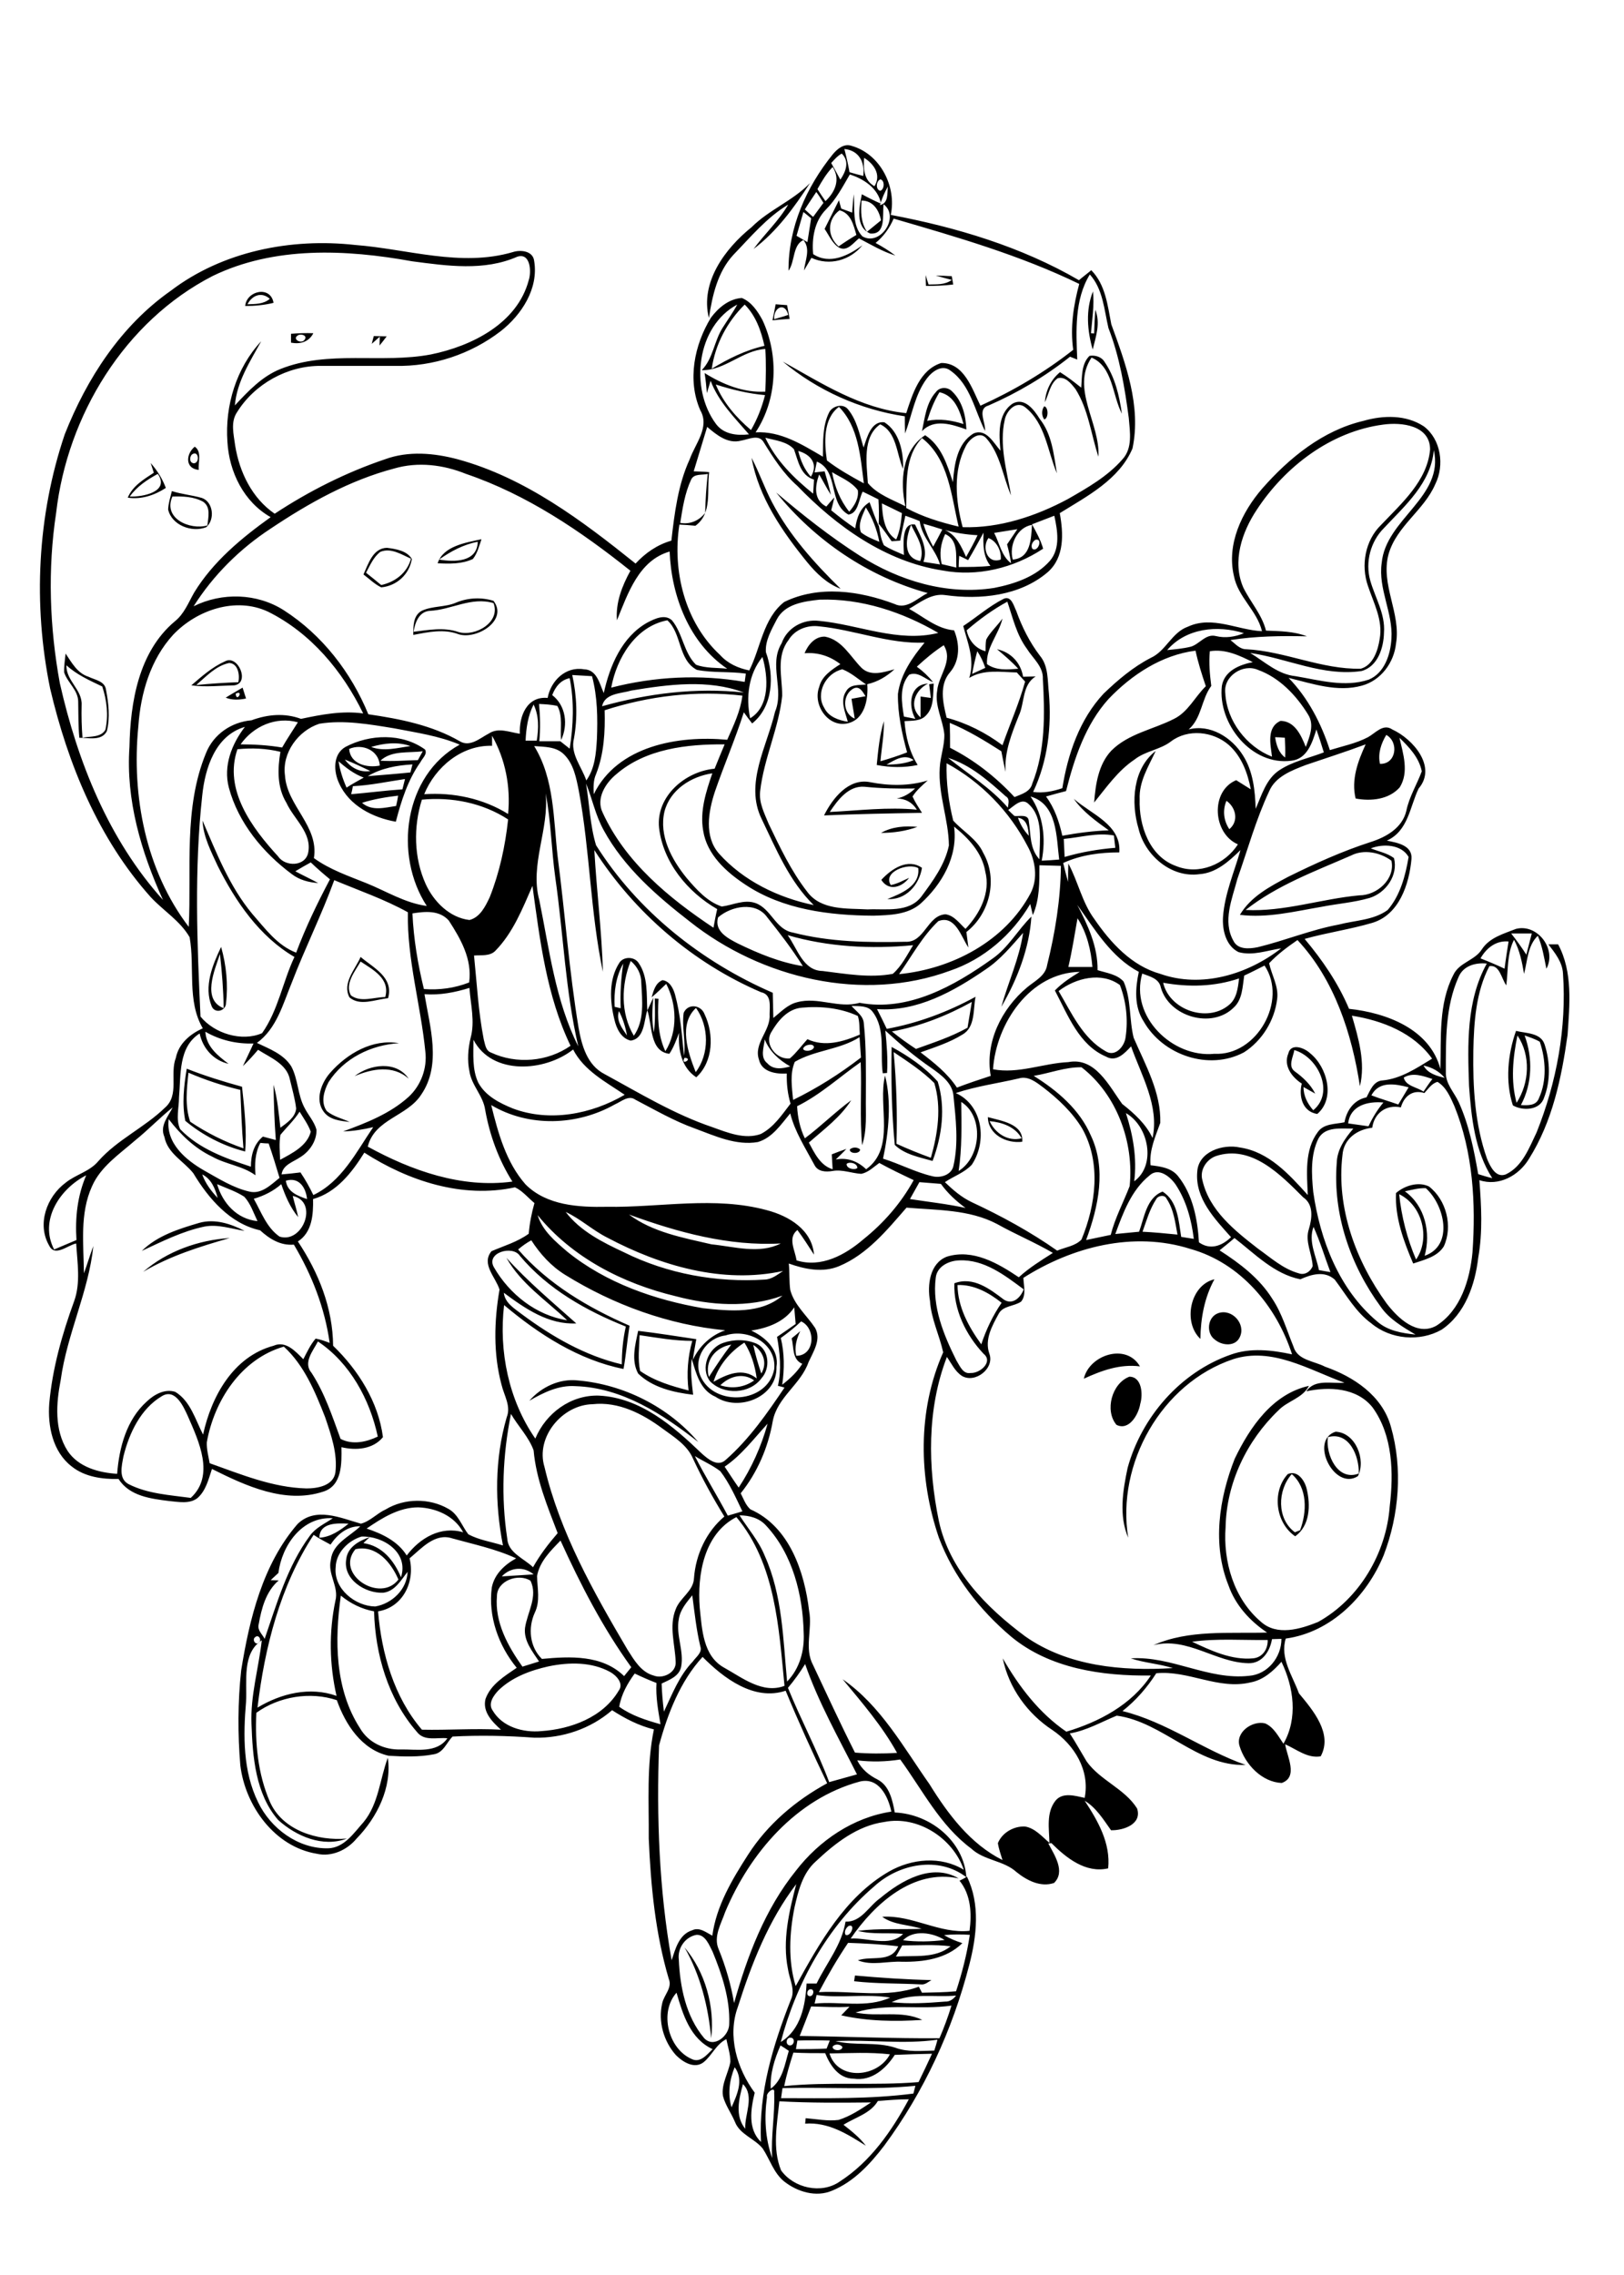 <?xml version="1.0" encoding="utf-8"?>
<!-- Generator: Adobe Illustrator 21.0.2, SVG Export Plug-In . SVG Version: 6.00 Build 0)  -->
<svg version="1.2" baseProfile="tiny" id="Layer_1" xmlns="http://www.w3.org/2000/svg" xmlns:xlink="http://www.w3.org/1999/xlink"
	 x="0px" y="0px" viewBox="0 0 567 794" overflow="scroll" xml:space="preserve">
<path d="M298.5,689.5c8.9,0.8,17.8,1.4,26.7,1.6c-1.1,0.6-2.2,1.7-3.7,1.5c-7.8-0.4-15.5-0.2-23.3-1.1
	C298.3,691,298.4,690,298.5,689.5 M239,679.7c7.2,8.5,10.6,20.6,9.3,31.7C247.3,700.3,244.5,689.3,239,679.7 M452.1,534.8
	c0.4-0.2,1.3-0.5,1.8-0.7c2.4-6.3,2.7-14.8-2.9-19.6C446,520.1,445.7,530.1,452.1,534.8 M449.6,514.5c3.4-1.5,5.9,2.2,6.6,5.1
	c1.4,5.7,1.2,12.9-4,16.6C445.3,531.5,444,520.6,449.6,514.5 M463.6,501.6c-0.8,6.1,3.4,15.5,10.8,12.7
	C474.6,508.3,471.1,499.5,463.6,501.6 M466.3,499.7c7,0.3,10.7,9.8,7.8,15.5C465.9,520.5,457,502.7,466.3,499.7 M184.8,488.9
	c4.2-4.8,10.5-7.8,16.9-7.1c16.1,1.4,31.6,9.2,42.1,21.5c-12.4-9.7-26.6-19-42.9-19.5C195.1,483.4,189.8,486,184.8,488.9
	 M394.3,480.5c4.4,0,4.8,6.2,3.8,9.5c-0.6,3.7-3.9,9.5-8.3,7.3C385.6,492.3,388.2,482.8,394.3,480.5 M378.4,481.2
	c1.9-8.3,14.8-12.6,19.6-4.3C391,476,384.5,478.4,378.4,481.2 M251.5,483.5c4,1.3,8.3,0.8,11.8-1.7
	C259.5,479,254.7,480.3,251.5,483.5 M263,469.4c0.7,3.4,1.7,6.7,2.8,10C268,475.7,266.5,471.7,263,469.4 M247.5,480.6
	c2.5-3.9,5-7.7,7.8-11.3C249.8,470.2,245.9,475,247.5,480.6 M249.1,482.3c4.8-2.7,10.2-5.1,15.1-1.2c-0.6-4.4-1.9-8.7-4.3-12.5
	C254.9,471.8,250.9,476.5,249.1,482.3 M252.5,468.7c3.7-1.3,8-1.3,11.7,0.3c4.4,2.1,4.8,8.6,1.7,12c-4.1,5.6-13.2,6-18,1.1
	C244.4,477.5,247.3,470.4,252.5,468.7 M425.4,458.3c4.8-1.6,9.6,3.8,7.5,8.3c-1.5,3.5-6.2,3.1-8.7,1
	C421,465.4,421.5,459.6,425.4,458.3 M419.1,467.3c-6.2-5.8-3.6-18.8,4.9-20.8C420.5,452.9,419.2,460.1,419.1,467.3 M50,443.9
	c8.3-7.2,19.3-11.1,30.2-11.8C69.8,435.1,59.4,438.3,50,443.9 M69.6,426.8c5.4-1.5,10.9,0.3,15.8,2.8c-4.6-0.7-9.3-2.4-14-1.5
	c-7.7,1.6-14.8,5.2-21.9,8.5C55,431.2,62.5,428.9,69.6,426.8 M488.5,416.8c0.8,7.8,2.8,15.6,5.9,22.8
	C499.5,432.3,496.6,420.7,488.5,416.8 M490.5,415.8c7.1,5.1,9.1,14.5,6.9,22.5c10.3-3.6,6.9-17.8,0.4-23.6
	C495.3,414.6,492.9,415.3,490.5,415.8 M487.4,416.4c3-2.6,7.8-4.1,11.5-2.3c6.1,4.7,8.4,13.9,5.2,20.9c-2.3,3.7-6.9,4.7-10.7,6
	C490.1,433.3,487,425,487.4,416.4 M296.7,401.2c0.9-0.9,2.7-0.9,3.6,0C300.3,402.8,296.6,402.8,296.7,401.2 M345.5,391.3
	c2,4.3,6.4,7.2,11.2,6C354.4,393.2,349.8,391.7,345.5,391.3 M344.9,389.9c4.6,1.3,12.5,2.3,12,8.6C351.4,399.2,345,396,344.9,389.9
	 M65.8,374.4c-0.6,5.6-1.3,11.6,0.6,17.1c5.8,3.9,12,7,18.6,9.3c-0.6-6.8-0.8-13.6-1.1-20.4C77.6,378.9,71.6,376.9,65.8,374.4
	 M65.2,373c6.3,2.5,12.8,4.5,19.3,6.3c0.8,7.5,1.7,15.1,1.1,22.6c-7.6-1.9-14.9-5.7-20.9-10.7C63.5,385.3,64.2,379,65.2,373
	 M123.8,375.6c5.4-4.2,14.6-5.5,18.9,0.9C137.2,371.6,129.9,373,123.8,375.6 M312,367.2c1,10.6,1.3,21.3,1,32
	c3.9,1.8,7.9,3.4,12,4.9c2.4-8.4,3.8-17.6,1.2-26.1C322,373.8,316.9,370.5,312,367.2 M311.3,365.4c5.9,3.2,11.6,7.1,16.1,12.1
	c2.8,9.1,1.5,18.9-1.8,27.7c-4.5-1.3-9.7-2.2-13.2-5.6C311.3,388.3,311.1,376.8,311.3,365.4 M451.9,366.5c-0.4,2.4-2.3,5.6,0.1,7.4
	c2.9,2.1,5.5,4.5,7.2,7.8c-1.4-0.8-2.7-1.5-4.1-2.3c0,3.1,1.4,5.8,3.4,8.1C466.1,381.3,460.2,368.9,451.9,366.5 M449.8,367.7
	c0.9-3.8,5.6-2,7.6-0.1c6,4.8,8.9,15.8,2.5,21.2c-5.2-0.8-6.5-6.2-5.4-10.6C451.1,376,448,372,449.8,367.7 M115.3,374.4
	c5.9-6.7,14.8-11.9,24-10.3c-9.8,0.6-19.3,5.3-24.6,13.6c-1.6,3-2.8,7.1-0.6,10.1c2.3,1.9,5.4,2.6,8,3.8c-3.3-0.4-7-0.7-9.1-3.6
	C109.9,383.8,112.2,377.9,115.3,374.4 M529.5,384.9c4.5-7,5-16.5,0.3-23.5C528.2,369.1,527.4,377.3,529.5,384.9 M532.3,361.4
	c2.9,7.9,2.7,16.8-1.3,24.3c2.4,0.1,5.3,0.3,6.3-2.4c2.8-6.1,2.4-13.5,0.3-19.7C535.9,362.6,534,362,532.3,361.4 M529.3,359.8
	c3.5,0.9,8.7,0.6,10,4.8c1.9,5.9,2.1,12.6-0.2,18.5c-1.4,4.5-7.5,4.7-10.9,2.7C525.5,377.5,526.4,368,529.3,359.8 M239,369.2
	C237.4,372.2,242.3,369.4,239,369.2 M242.9,374.2c4.8-6.3,4.7-16,0.1-22.4C236.8,357.5,240.2,367.4,242.9,374.2 M216.1,352.9
	c-1.1,3.2,1.1,6,2.8,8.5C218.4,358.5,217.5,355.6,216.1,352.9 M214.6,351.4c0.5,0.1,1.6,0.4,2.1,0.5c-0.2-5.2,0.1-10.4,0.9-15.6
	C215,340.9,214.3,346.2,214.6,351.4 M220.2,335.4c-3.3,8.2-3.6,18.3,1.1,26.1c3.8-5.4,2.9-12.3,2.6-18.5
	C223.9,340,222.5,337.3,220.2,335.4 M216.2,336.1c1.4-2.3,5.2-2.3,6.7-0.1c3.4,4.8,2.8,11.1,3.1,16.7c0.7-1.5,1.4-3,2.1-4.5
	c-0.4,4-0.6,8.1,0.2,12.1c0.5-3.9,0.4-7.9,0.3-11.8l1.3,0.1c-0.3,6.2-0.3,12.6,2.4,18.3c4.4-7,4-16.4,0.3-23.5
	c-1.7,1.6-3.3,3.2-5.1,4.7c0.7-2.3,1.3-5,3.8-6c2.5,0.3,3.8,2.9,4.4,5.1c1.9,7,2.4,14.2,3.1,21.3c0.7-5-0.8-10-0.1-15
	c1.5-3.4,6.1-2.8,7.3,0.5c3.3,6.9,3.1,16.5-2.9,22c-5.2-3.4-6.4-9.7-6-15.5c-1,2.5-1.9,5.1-3.4,7.3c-7-0.8-5.9-10.1-7.7-15.2
	c-1.2,3.6-0.9,9.9-5.8,10.6c-3.4-0.8-5-4.3-5.7-7.4C212.9,349.3,212.5,341.9,216.2,336.1 M122.5,347.4c3.4,2.6,8.1,0.6,12,0.6
	c1.8-6.4-4.2-9.5-8.6-12.4C124,339,120.3,343.3,122.5,347.4 M122,348.1c-2.6-5,2-9.7,3.9-14.1c4.6,3.9,11.6,7.1,9.6,14.4
	C131.1,348.8,125.7,351.3,122,348.1 M78.1,351.9c-0.1-6.3-0.6-12.6-1.3-18.9C74.9,338.7,70.4,348.9,78.1,351.9 M73.9,351.2
	c-2.8-6.9,0.3-14.4,3.3-20.7c1.8,6.4,2.5,13.1,1.7,19.7C78.8,352.9,75,353.9,73.9,351.2 M307.7,307.1c3.5-3.8,9.2-7.7,14.2-4.2
	c-1,6-5.6,11.3-12.1,10.9c4.7-1.9,11.5-4.5,10.8-10.8c-3.5-2-12.5,1.3-9.6,5.9c2.3-0.4,4.3-1.6,6.4-2.5
	C314.9,309.7,310.3,311.2,307.7,307.1 M307.6,290.7c3.9-2.2,8.4-2.5,12.7-2.1C316.2,290.1,311.9,290.7,307.6,290.7 M289.7,283.4
	c10.2-0.5,20.3-1.8,30.4-0.8c-1.6-2.6-4.1-3.9-7-3.9c2.5-0.5,4.6-1.8,6.4-3.5c-5.9,0.1-11.8,0-17.6-0.6
	C296.3,274.1,292.5,279.2,289.7,283.4 M303.8,273c6.6,1.3,13.6,1.4,20.1-0.6c-1.9,1.7-3.9,3.4-5.3,5.6c0.9,2,2.1,3.8,3.3,5.7
	c-11.4,0.2-22.8,0.4-34.2,0.9C290.7,278.6,296.3,271.5,303.8,273 M126.4,280.2c3.4,3,7.9,1.7,11.9,1.1c0.3-1.2,0.5-2.4,0.7-3.6
	C134.8,278.2,130.5,278.9,126.4,280.2 M123.2,274.4c-0.1,0.7-0.4,2.1-0.6,2.8c6-0.5,11.9-1.3,17.9-1.7c0.3-1.2,0.6-2.4,0.9-3.6
	C135.3,272.8,129.3,274.1,123.2,274.4 M128.4,270.9c5-0.4,10-0.8,14.9-1.3c0.2-0.7,0.5-2.1,0.7-2.8
	C138.6,267.1,133.1,268.1,128.4,270.9 M118.2,265.7c0.5,3.2,1.5,6.3,2.8,9.2c2-1.3,4-2.4,6-3.5C123.7,270.2,120.8,268,118.2,265.7
	 M120.4,265.1c2.1,2.9,5.3,4.6,8.9,4C126.4,267.7,123.4,266.3,120.4,265.1 M132.8,265.5c4.4,0.3,8.7-0.1,13.1-0.2
	c0.6-1,1.1-2.1,1.7-3.1C142.6,262.9,136.8,261.8,132.8,265.5 M121.9,261.4c0.4,5.3,6.3,6.7,10.7,5.8
	C132.3,261.8,126.4,259.4,121.9,261.4 M129.6,260.7c4.4,1.7,9.2,0.3,13.7-0.3C138.8,258.8,134,259.4,129.6,260.7 M120.6,260.7
	c8.5-4.5,19.8-4.9,27.8,0.9c0.9,1.6-0.9,3-1.6,4.4c-4.4,6.2-6.7,13.5-8.6,20.8c-8-1.4-16.3-5.6-19.8-13.4
	C116.5,269.4,116.1,263.3,120.6,260.7 M82.3,242.1C82.5,245.5,85.3,240.6,82.3,242.1 M78.8,243.5c1.9-1.2,3.9-2.3,5.9-3.5
	c0.4,1.3,0.8,2.5,1.2,3.8C83.5,244.3,81,244.4,78.8,243.5 M68.5,239.1c4.9-0.5,9.8-0.8,14.7-1c0.6-2.5-0.1-6.6-3.2-6.7
	C75.3,232.4,72,236.1,68.5,239.1 M78.6,230.8c4.5-2.4,8.8,7.6,3.2,8.4c-5,0.1-10,0.7-15,0C70.4,236.1,74.1,232.8,78.6,230.8
	 M23.2,232.2c-0.2,5.4,5.6,8.5,5.3,13.9c-0.1,3.8,0,7.6,0.3,11.4c2.7-0.6,6.4,0,8-2.8c1.1-5,0.5-10.3-1.1-15.1
	C31.3,237.5,26.8,235.5,23.2,232.2 M22.9,228.1c2.1,3.1,4.1,6.9,8,8.1c2.2,1.1,5.7,1.5,6.1,4.5c0.9,4.7,1.5,9.8,0.3,14.5
	c-1.8,3.5-6.4,2.3-9.6,2.3c-0.4-4.2-0.3-8.4-0.4-12.6c0-4-3.7-6.6-4.9-10.2C22.3,232.5,22.7,230.3,22.9,228.1 M298.2,240.2
	c-4.2,2-4.2,8.8,0.2,10.6c-0.3-2.3-0.8-4.6-1.1-6.9c1.6-0.3,3.2-0.6,4.9-0.9C301.3,241.7,300.3,239.4,298.2,240.2 M287.8,247.1
	c1.5,3.1,5,4.3,8.2,4.8c-0.9-3.4-2.8-7.3-0.6-10.6c1.4-2.6,4.6-2.1,7-2.4c-2.7-1.8-5.2-4.1-8.3-5.3
	C288.3,234.9,284.6,242,287.8,247.1 M280.9,228c1.2-2.9,3.6-5.9,7.1-5.8c6,1.1,8.9,7,12.8,10.9c3.2,3.1,7.8,1.5,11.5,0.5
	c-2.7,2.5-5.9,4.4-9.5,5.2c0.4,5.3-0.9,12.4-7,13.7c-6.8,1.4-12.1-6.6-9.8-12.7c0.9-3.8,4.3-6,7.4-8
	C289.8,229,285.5,227.6,280.9,228 M150.1,213.2c-3.8,0.2-5.2,4.1-5.7,7.3c5.2-0.6,10.5-1.7,15.7,0.1c5.8,1.7,14.8-3.4,12.2-10.1
	C164.6,208.2,157.7,212.8,150.1,213.2 M159.3,210.3c4.1-1.7,8.8-1.9,13-0.6c5.2,6.8-5.8,13.6-12.1,11.7c-5.2-2-10.6-0.8-15.9,0.2
	c0-3-0.1-6.7,2.9-8.4C151,211.4,155.5,212,159.3,210.3 M132.8,192.6c-2.4,1.8-3.6,4.7-5,7.3c1.8,1.4,3.6,2.9,5.3,4.3
	c4.9-1.1,9-4.2,10.4-9.2C140.1,193.5,136.5,191.1,132.8,192.6 M126.9,200.5c1.7-3.7,3.3-9.2,8.2-9.3c3.1,0.4,7,1,8.7,3.9
	c-0.9,5.4-5.3,9.4-10.7,9.9C130.8,203.9,128.9,202,126.9,200.5 M153.3,195.3c5.3,0.9,13.3,1,13.5-6.2
	C161.9,190,157.4,192.4,153.3,195.3 M152.8,196.6c1.9-6,9.8-7.2,15.3-8.4c-0.8,2.3-1.4,4.9-3,6.9
	C161.3,196.9,156.9,196.8,152.8,196.6 M60.2,173.3c-3.4,7.6,6,11.8,12.2,10.1c0.3-2.8,1.3-6.4-1.5-8.3
	C67.6,173.3,63.8,173.2,60.2,173.3 M60,171.4c3.4,1.1,7,1.4,10.5,2.4c4,1.4,4.6,7.6,1.5,10.2c-5,2-12.1-0.7-13.3-6.2
	C58.8,175.6,59.5,173.5,60,171.4 M45.3,173.3c4.4,0.2,14.1-1.6,9.8-7.9C51.4,167.4,47.8,169.8,45.3,173.3 M52.6,161.6
	c2.3,2.6,4.1,5.5,5.3,8.7c-4,2.6-8.6,4.1-13.3,3.4c1.7-4.1,5.6-6.4,9.1-8.7C53.3,163.8,53,162.7,52.6,161.6 M262.4,159.8
	c2.7,5.1,4.5,10.5,7.2,15.6c6,11.4,14.7,21.1,23.9,30.1c-4.8-1.8-8.5-5.4-11.7-9.3C273.1,185.5,264.9,173.6,262.4,159.8 M67.2,158.5
	c-1.1,0.7-1.2,3.1,0.5,3.2C69.8,161.6,69.4,157.2,67.2,158.5 M69.4,164c-4.8-0.4-4.6-5.5-1.4-8.1C70.6,157.7,69.1,161.4,69.4,164
	 M364.6,141.8c1.5,0.4,1.5,4.2,0,4.6C363.6,145.1,363.6,143,364.6,141.8 M323.7,146.9c4.3-0.9,8.6-0.2,12.7,1.1
	c-1.3-4.6-3.1-10-8.4-11.1C326.1,140,324.8,143.4,323.7,146.9 M326.8,136.8c1.3-1.8,4.1-1.8,5.6-0.2c3.6,3.4,4.8,8.5,5,13.3
	c-5-1.8-11.3-3.9-15.5,0.6C322.9,145.8,323.4,140.5,326.8,136.8 M380.4,124.2c2-0.3,4.2,0.3,5.3,2.2c3.6,5.3,5.1,11.7,6,18
	c-3.4-6.5-3.1-16.4-10.6-19.6c-7.3,10.9,3.1,23,2.4,34.6c-2.6-7.9-3.5-16.5-8-23.6c-1.5-1.9-3.5-4.5-6.2-3.8
	c-2.7,1.9-3.1,5.6-4.5,8.4c0.3-4.1,2.1-7.9,5.3-10.5c2.6,1.6,5,3.5,7.4,5.4C377.8,131.5,377.5,127,380.4,124.2 M130.5,117.3
	c1.5,0,3,0.1,4.5,0.1c-0.8,1.1-1.6,2.1-2.5,3.2c0-0.8,0.1-2.3,0.1-3.1c-0.9,0.8-1.8,1.6-2.8,2.5C130,119.3,130.3,117.9,130.5,117.3
	 M104.1,117c-2.4,1.3,1.2,3.3,2.3,1.5C107.4,117.1,105.1,116.4,104.1,117 M101.6,116.5c2.6-0.2,5.2-0.3,7.8-0.2
	c-1.6,3.1-4.6,3.9-7.8,3.3C101.6,118.6,101.6,117.6,101.6,116.5 M270.3,111.4c1.6-0.5,3.3-0.9,4.9-1.5
	C274,105.2,270,107.4,270.3,111.4 M270.8,106.2c1.3,0.1,2.7,0.2,4,0.3c0.3,1.6,0.6,3.2,0.9,4.8c-2,0.1-4,0.3-6,0.5
	C270.1,109.9,270.5,108,270.8,106.2 M381.5,122c-1.9-6.6-2.5-13.8,0.1-20.3c0.5,4.9-0.3,9.8-0.7,14.6l1.1,0.1
	c0.1-2.8,0.2-5.5,0.4-8.3C384.3,112.8,382.6,117.5,381.5,122 M86.4,106.2c2.7-0.1,5.6,0,7.8-1.9C91.3,101.7,88,103.1,86.4,106.2
	 M85.6,106.8c0.5-5.4,8.9-7.2,9.9-1.1C92.3,106.5,88.9,106.8,85.6,106.8 M323.3,99.8c-0.1-1.3-0.1-2.6-0.1-3.8
	c0.2,0.8,0.7,2.5,1,3.3c2.7-0.1,5.7,0.2,8.1-1.6c-1.9-0.5-3.7-1-5.6-1.5c1.9,0,3.7,0.1,5.6,0.2c0.1,0.7,0.4,2.2,0.5,2.9
	C329.6,99.7,326.5,99.8,323.3,99.8 M262.4,79.3c6.1-6.1,14.4-9.2,20.4-15.4c-5.5,8.5-11.6,16.9-19.7,23c3.9-5.3,8.8-9.8,12.1-15.5
	C267.7,75.9,262,82.8,256,89c-5.5,6-7.3,14.2-8.5,22C244.4,98.5,253.1,86.8,262.4,79.3 M306.5,733.3c-2.6,4.4-7.9,5.7-12,8.3
	c2.8,2.2,5.6,4.4,7.8,7.3c-6.5-4.1-13.1-8.3-21.2-7.7c0.1-0.5,0.1-1.4,0.2-1.9c3.8,0.3,7.7,1.1,11.5,0.6c4.1-1.3,7.7-3.7,11.3-6.1
	c-10.7,0.1-21.3,0.2-32-0.4c-0.8,8-2.5,16.5,0.6,24.1c4.4,6.2,14.1,8.4,20.5,3.9c10.7-6.9,18.2-17.7,24.1-28.7
	C313.7,732.7,310.1,733,306.5,733.3 M267.8,731.8c-1,7.1-0.7,14.5,1.8,21.4c-0.5-7.6,1-15.2,0.7-22.8
	C270.7,727.8,267.3,730.6,267.8,731.8 M273.2,728.8c-0.1,0.9-0.4,2.6-0.5,3.5c15.4,0,30.9,0.4,46.2-1.6c0.2-0.7,0.5-2,0.7-2.7
	C304.1,729.5,288.7,728.4,273.2,728.8 M271.1,728.3C271.6,728.8,271.6,728.8,271.1,728.3 M259.4,727.4c-1.4,5.1-2.9,11.1,0.8,15.6
	C259.9,738,263.6,731.6,259.4,727.4 M256.5,721.5c-1.8,4.4-2.5,9.3-1.1,14C257.3,731.2,259.8,725.9,256.5,721.5 M289.6,716.7
	c3,9.7,16.9,8.4,21.1,0.3C303.7,716.2,296.6,716.6,289.6,716.7 M277,716.4c-1.2,3.8-2.4,7.7-3.2,11.7c15.6-1.6,31.3-0.1,46.9-1.4
	c1.6-3.3,3.2-6.6,4.7-9.9c-4.3,0.1-8.7,0.2-13,0.4c-3.1,4.8-8.1,9.3-14.4,8.3c-5.2,0-8.2-4.7-9.9-8.9
	C284.4,716.6,280.7,716.6,277,716.4 M290.7,714.3c-0.2,1.6,3.5,1.7,3.4,0.1C293.3,713.4,291.5,713.3,290.7,714.3 M269.1,729
	c4.2-3.1,4.9-8.5,6.3-13.2c-1-0.7-1.9-1.3-2.9-1.9C270.4,718.7,268.8,723.8,269.1,729 M291.7,712.4c6.9,1.7,14.1,0.1,20.9,2.3
	c4.3,1.6,9,1.1,13.6,1c0.4-1.3,0.8-2.5,1.1-3.8C315.5,713.6,303.5,711.8,291.7,712.4 M278.4,712.2c-0.1,0.7-0.4,2.2-0.5,3
	c3.6,0,7.1,0,10.7-0.2c0.4-0.9,0.7-1.9,1.1-2.8C285.9,712.1,282.1,712.1,278.4,712.2 M276,711.2c-1.6-0.1-1.9,2.6-0.2,2.7
	C277.4,713.9,277.7,711.2,276,711.2 M283.2,700.3c-1.3,3.4-2.6,6.8-4,10.3c16.3,0.2,32.5,0.9,48.8,0.8c1.6-3.7,3-7.5,4.2-11.4
	c-11.1,1.6-22.6-1-33.5,2.4c7.7,1.7,16.1-0.9,23.3,2.6c-9.4,0.6-19,0.5-28.3-1.6c1-1,1.9-2,2.9-3
	C292.2,700.7,287.7,700.4,283.2,700.3 M311.3,698.8c6.2,0.7,12.5,0.3,18.7-0.2c1.6,0.1,2.9-0.9,3.8-2.1
	C326.3,697.2,318.3,695.4,311.3,698.8 M285.1,696.3c-0.2,0.8-0.5,2.3-0.7,3c8.8-0.9,18.1,1.7,26.4-2.1
	C302.3,695.8,293.6,697.5,285.1,696.3 M241.4,718.6c3.1,1.6,5.4-1.5,7.4-3.4c-7.8-3.6-10.4-12.1-12.6-19.7
	C230.1,702.3,233.3,715,241.4,718.6 M283,694.3c-1.3,0-1.7,2.4-0.2,2.4C284.1,696.7,284.5,694.2,283,694.3 M315,679
	c-0.7,1.3-1.5,2.6-2.2,3.9c6.4-0.5,13.7,0.8,19.1-3.6C326.3,678.6,320.7,679,315,679 M329.6,675.4c2,1.2,4.2,2.1,6.4,2.8
	c-5.6,5.5-13.5,6.6-21,6.5c-5.1-0.3-10.5,1.5-15.5-0.5c4.8-1.7,11.6,1,14.1-4.9c-5.8-0.7-11.7-1-17.5-1.2
	c-3.7,5.5-7.1,11.3-10.2,17.2c11.6-0.6,23.9,2.2,34.9-1.9c0.3,0.5,0.8,1.6,1.1,2.1c4-0.1,7.9-0.1,11.9-0.5c2.1-6.4,3.8-13,4.8-19.7
	C335.7,675.1,332.6,675.1,329.6,675.4 M315.3,677.2c4.8,0.6,9.7,0.5,14.5-0.1C325.7,674.5,318.9,673.4,315.3,677.2 M243.2,675.3
	c-4,0.7-6.7,4.7-6.2,8.6c0.4,9.6,2.5,19.9,8.8,27.4c3.4,3.8,8.9-0.8,8.8-5c0.3-8.6-2.5-17.1-5.8-25.1
	C247.6,678.9,246.3,675.2,243.2,675.3 M296.3,672.2c-0.9,0.6-1.7,2-1.1,3.1C297,676.2,298.9,671.3,296.3,672.2 M257.6,700.5
	c-3.7,10.1-0.3,21.5,5.9,29.9c-1.4,5.7-2.5,12.7,2.2,17.2c-0.9-17.2,4.2-33.8,10.4-49.6c1.7-3.5-0.5-7.2-1-10.8
	c-2-9.9,0.4-20,2.9-29.6C268.3,670.3,262.4,685.4,257.6,700.5 M308.8,635.9c-9.5,1.3-17.3,7.5-24,13.8c-4.6,4.1-6.1,10.3-7.4,16
	c-1.8,9-2.3,18.6,0.4,27.5c8.3-15,17.2-31.1,32.6-40c7.9-4.5,18.1-5.5,26.1-0.6C332.7,641.5,320.4,633.6,308.8,635.9 M253.2,667.3
	c-1.4,4.1-4.2,8.6-2.3,13c2.5,6.1,4.3,12.4,5.4,18.8c4.6-16.4,10.8-32.8,21.6-46.2c8.1-10.5,20-18.6,33.3-20.6
	c-1.1-5.3-4.4-12.1-11-10.5C278,627.8,261.8,646.8,253.2,667.3 M216.2,595.7c4.3,3.1,9.4,4.7,14.4,6.1c-0.8-4.8-1.7-9.5-1.4-14.4
	c-2.6-1-5.1-2.1-7.6-3.3C219.1,587.5,216.9,591.4,216.2,595.7 M275.1,589.1c4.5,11.1,10.2,21.7,14.4,32.9c3.2-0.9,6.4-1.8,9.7-2.7
	c-6.4-12.7-13.4-25-18.1-38.5C279.3,583.7,277.3,586.5,275.1,589.1 M191.5,581.6c-6.3,1.4-12.8,3.8-17.5,8.4c-1.7,1.8-3.7,4.6-2,7
	c3.4,5.8,10.7,7.8,17,7.2c10.3-0.7,21.5-4.8,27-14.1c1.9-2.5-0.8-5.3-2.9-6.5C206.6,580,198.7,580.1,191.5,581.6 M230.1,609.2
	c-0.9,25,0,50.3,4.4,75c1.3-4,2.6-9.1,7.2-10.5c2.5-1.2,4.9,0.8,7,1.9c1.4-10.4,6.9-19.6,12.5-28.3c6.8-10.6,16.6-18.9,27.6-24.9
	c-5.1-10.6-10-21.4-14.5-32.3c-11,3.7-21.7-4.4-29-11.8C237.5,586.8,233.1,598.1,230.1,609.2 M416.2,573c6.6,3.1,13.8,6.5,21.3,5.8
	c3.3-0.3,5.2-3.2,5.1-6.4C433.8,572.5,424.9,571.8,416.2,573 M89.1,571.4c-1.2,0.8,0.1,3,1.3,1.9C91.5,572.4,90.3,570.3,89.1,571.4
	 M237,565.1c-1.1,5.6,1.9,11.1,0.8,16.7c-0.7,3.3-4.1,4.5-6.8,5.8c0.1,3.3,0.4,6.5,0.8,9.8c2.9-6.1,5.3-12.5,10.1-17.5
	c1.1-1.6,3.4-3.1,2.6-5.3c-1.4-5.9-2-11.8-2.8-17.8C239.7,559.3,237.5,561.8,237,565.1 M119,556.9c-2.2,15.5-2.1,32.7,6.7,46.3
	c2.9,5,8.5,7.6,14.2,7.4c5.5-0.1,12.6,1.4,16.3-3.9c-3.6-0.4-8.1,1.2-10.7-2.3c-10-11.5-14.5-27-14.9-42
	C126.3,561.6,122.4,559.7,119,556.9 M173.5,557.1c-0.8,9.1,3.8,17.4,8.9,24.6c1.9-0.6,3.9-1.2,5.8-1.8c-2.3-3.5-5.4-7.2-4.9-11.7
	c0.8-5.5,4.6-11,1.9-16.5C181,549,173.5,551.7,173.5,557.1 M175.2,550.2c3.7-0.2,7.4-0.5,11.1-0.7
	C182.9,546.6,178.2,547,175.2,550.2 M124.1,540.7c-7.3,8.7,8.6,19,15,10.6C136.6,545.4,131.4,539.1,124.1,540.7 M187.5,550.1
	c0.1,4.3,1.2,8.7-0.8,12.8c-2.4,5.3-1.8,11.9,2.5,16.1c9.8-0.9,21-1.5,28.7,6c0.8-1,1.6-2,2.5-3.1c-9.9-13.7-17.7-28.8-24.7-44.2
	C192.2,541.3,188.4,545,187.5,550.1 M143,543.9c2,8.1-2.3,17.1-11,18.5c1.2,14.7,5.6,30,15.3,41.3c9.2,0.2,18.4-0.5,27.6,0
	c-3-2.7-6.5-6.2-5.4-10.7c1.8-5.1,6.7-8,10.9-10.9c-6.4-7.8-10-18-8.7-28c0.9-4.7,4.5-8,8.5-10.2c-7.1-3.3-14.9-4.9-22.4-7
	C151.8,535,147.2,540.4,143,543.9 M117.2,547c-0.8,7.5,6.8,13.6,13.8,13.7c5.9-1,11.1-6,11.3-12.1c-2.3,2.9-4.4,6.8-8.5,7.3
	c-6.3,0.3-14.2-4.7-12.9-11.8c0.5-4.2,4.6-6.4,8.2-7.6c-0.6,0.5-1.7,1.5-2.2,2.1c6.5,0.9,10.7,6.1,13.1,11.9
	c2.8-8.7-6.3-14.5-13.8-14.2C121.6,537.7,117.3,541.9,117.2,547 M115.4,539.1c-2-1.1-4-2.1-5.9-3.4C97.8,553.6,92.4,575,89.9,596
	c8.3-5,18.3-7.4,27.6-4.1c-2.5-10.9-2.7-22.3-0.4-33.2c1.3-4.9-2.8-9.3-1.6-14.2c0.6-5.8,6.6-8.2,10.3-11.8
	C121.3,532.6,117.8,535.5,115.4,539.1 M111.5,536.7c3.9-0.2,7.3-2.6,10.2-4.9C117.9,531.6,111.6,531.3,111.5,536.7 M244.3,561.1
	c0.8,7.5,1.1,16.9,8.6,21c6.3,3.5,13.4,9.2,21,6.3c-2-20.3-3.1-42.5-16.8-58.9C245.8,535.3,243.4,549.6,244.3,561.1 M97.2,549
	c-0.9,0.8-1.8,1.7-2.7,2.5c0.7,0,2.1,0.1,2.8,0.1c-4.5,3.9-6,9.8-7,15.4c-0.5,2,1.3,3.4,2.1,5c4.3-12.4,7.9-25.3,15.8-36
	c2-2.8,5.2-4.2,8-6.1C105.4,529.2,98.4,539.5,97.2,549 M258.2,528.9c3,4.7,6.7,8.9,8.8,14.1c6.2,13.8,6.4,29.1,7.8,43.9
	c4.4-4.5,6.1-10.8,5.8-16.9c-0.3-13.3-3.8-27.5-13.1-37.5C265.1,529.8,261.6,528.9,258.2,528.9 M128,533.5c5.4,1.8,10.9,4.4,14,9.4
	c4.6-6.1,11.9-10.4,19.7-8.1c-3-5.7-9.5-8.5-15.7-8.7C139.3,526.1,133.4,529.8,128,533.5 M242.6,508.2c3.6,7.1,7.8,13.8,11.5,20.8
	c1.7-0.5,3.4-1,5.1-1.5c-2.3-4.8-4.5-9.8-7.7-14C248.8,511.4,245.5,510,242.6,508.2 M253,511.9c1.6,2.4,3.2,4.9,4.9,7.3
	c4.5-6.8,7.9-14.4,10.1-22.3C263.2,502.1,258.9,507.9,253,511.9 M178.4,493.5c-2.9,14.3-3.5,29.1-1.3,43.5c0.3,5,5.8,6.9,9,10
	c2.4-4.3,5.4-8.2,8.6-11.9c-3.6-9.4-7.5-18.8-8.4-28.9C184.6,501.5,180.9,497.8,178.4,493.5 M190.1,512c5.4,22.9,17.1,43.6,29,63.8
	c2.3,3.6,4.7,7.8,9.1,9c3.2,1.3,8-1,7.7-4.8c-0.2-6-2.4-12.4,0-18.3c1.5-4.1,6.2-6.3,6.4-10.9c0.6-8.2,4.3-16.2,10.6-21.5
	c-4-6.5-7.7-13.2-10.9-20.1c-2-4.8-6.6-7.6-10.7-10.6c-7-5.2-15.4-9.5-24.4-8.5C196.3,490.3,186.9,501.6,190.1,512 M56.5,487.3
	c-7.4,4.4-11.4,12.9-13.4,21c-0.6,3.3-1.8,7.8,1.8,9.7c6.7,3.4,14.4,3.8,21.7,4.8c8.5-7.8,2.8-19.8-1-28.5
	C64.1,491,61.2,484.4,56.5,487.3 M72.2,503.4c-0.1,2.5,0.6,4.9,1,7.3c11,3.9,22,8.5,33.8,8.8c3.8,0,9.4-0.9,10.1-5.6
	c0.8-6.6-1.5-13.1-3.6-19.3c-3.5-8.9-7.3-18.1-14.4-24.6C84.2,474.3,74.8,488.8,72.2,503.4 M108.8,479.2c4.6,7.1,7.2,15.1,10.1,23
	c4.2,2.2,9,1.1,13-0.8c-2.8-13-9.7-25.7-20.9-33.2C109.3,471.5,105.7,475.6,108.8,479.2 M253.3,466.1c-6.6,0.8-11.5,7.9-8.7,14.3
	c4.8,10.7,23.4,9.5,25.7-2.5C271.3,468.9,261.1,463.5,253.3,466.1 M223.3,466c-0.1,4.1-0.7,8.4,0.2,12.5c5,3.5,11,5.3,16.9,6.8
	c-0.7-5.8-0.3-11.7,1.3-17.3C235.5,468,229.4,466.9,223.3,466 M279.7,461.2c-2.2,2.1-4.6,4-7.1,5.8c1.3,5.3,1.3,10.8,0.5,16.3
	c2.7-2.1,5.2-4.4,7-7.3c-3.6-1.5-2.9-5.8-3.7-8.9c1-0.8,2-1.6,3-2.5c-1.3,2.7-2.1,5.6-1.4,8.6C284.6,473.2,284.9,463.5,279.7,461.2
	 M334.3,448.5c0.1,7.7,3.9,14.6,8.3,20.7c1.7-5.1,4-10,7.1-14.5C345.3,451.2,340.1,448.3,334.3,448.5 M326.7,446
	c-1.3,10.1,2.8,20,7.2,28.8c1.2,1.9,2.3,4.9,5,4.4c3.2,0.2,8-3.9,4.5-6.7c-6.2-6.6-10.5-15.4-10.2-24.6c6.6-2.5,12.4,2,17.3,5.7
	c3.1,2,5.9-0.8,6.9-3.6c-6.6-4.9-13.8-10.5-22.5-10.1C331.3,440,327.1,442,326.7,446 M172.5,442.4c5.4,9.3,14.7,16.7,25.5,18.4
	c-7.3-7-16.1-12.7-21.2-21.8c7.5,8.3,16.1,15.5,24.4,22.9c-9.7,0.5-17.9-5.2-25.3-10.7c0.4,3.6,3.7,5.5,6.3,7.5
	c10.5,7.8,22.1,14.5,34.9,17.5c0-4.4,0.4-8.8,1.4-13.2c-13.8-5.5-27.3-13.1-37-24.7C179,434.5,169.4,437.2,172.5,442.4 M357.3,446
	c0.1,2.7,1.1,6-0.8,8.3c-2.5,1.7-6.3,1.4-7.8,4.2c-2.3,4.2-5,9-3.3,13.9c2,5.2-5,10.6-9.6,7.8c-2.4-1.6-3.6-4.3-5.2-6.6
	c-7,18.2-6.7,38.4-2.8,57.3c3.7,17.1,16.5,30.1,30.1,40.2c14.9,10.5,33.9,12.2,51.6,11.1c-4.8-1.5-9.9-1.8-14.7-3.4
	c14.2-0.9,27.1,7.7,41.3,6.1c6.5-0.5,11.3-6.5,11.3-12.9c-0.8,0-2.5,0.1-3.3,0.1c-0.7,4.2-3.4,8.5-8.2,8.4
	c-11.5-0.2-21.3-9.3-33.2-6.3c12.4-5.5,26.5-4,39.7-4.4c-6-4-11.1-9.6-13.5-16.5c-5.7-14.2-3.3-30.3,2.2-44.2
	c5.3-11,13.2-22.6,25.9-25.4c-2.2,4.3-7.4,5.2-10.6,8.5c-11.1,10.6-18.2,25.4-18.5,40.8c-0.9,12,2.9,25,12.3,33
	c5.6,5.1,13.8,2.6,20,0.1c14.4-8,23.8-24,25-40.3c1.4-11.7,1.1-24.8-6-34.6c-5.5-6.9-15.2-7.3-23.1-5.6c2.9-4.4,8.8-2.6,13.3-3
	c-12.4-4.5-25.3-12.6-38.9-8.2c-25,8.4-40.8,36.5-36.6,62.3c-3.3-7.7-1.9-16.4-0.2-24.4c4.9-17.8,18.5-33.4,36-39.5
	c6.9-2.5,14.4-1.6,21.4-0.1c-5.4-16.8-18-31.9-35.5-36.8C395.7,429.6,374.3,435.2,357.3,446 M180.9,436.1
	c10.4,12,24.4,20.3,38.9,26.6c-0.8,5-1.2,10.1-2.1,15.1c-15.6-3.1-29.6-12.1-41.7-22.3c-1.9,16.1,1.6,33.2,10.9,46.6
	c3.7-8.9,12.4-15.3,22.2-15c14.4,0.7,25.9,10.6,35.8,20.1c2.2,2,5.7,5,8.5,2.3c8.2-7.2,14.5-16.3,20.5-25.2
	c-0.6-0.2-1.7-0.5-2.3-0.6c1.3-5.7,0.7-11.5-0.3-17.1c2.2-1.5,4.4-3,6.5-4.5c-0.2-1.9-0.3-3.8-0.5-5.8c-3.4,5.1-9.2,7.2-15,8.1
	c4.9,2.3,9.8,6.7,8.8,12.7c0.3,10.5-13.2,15.8-21.3,10.4c-5.4-2.3-6.8-8.3-8.3-13.3c-0.5,4.2,0,8.4,0.5,12.6
	c-6.8-0.8-14.2-2.5-19.2-7.4c-2.5-4.6-1-10.1,0-14.9c6.8,0.8,13.5,1.9,20.3,2.9c-0.4,2.4-0.9,4.8-1.2,7.2c2.3-4.8,6.2-8.5,11.3-10.3
	c-19.8-1.9-39-8.9-55.8-19.3c-4.9-3-8.8-7.3-11.9-12.1C183.8,433.8,182.3,434.9,180.9,436.1 M460.5,443.3c1.3,0.2,2.6,0.5,4,0.7
	c-2-5.3-3.6-10.7-5.9-15.8C456.7,433.3,459.5,438.3,460.5,443.3 M219.6,423.9c8.3,6.2,18.9,8.1,28.8,10.4c8,0.8,16.7,3.5,24.2-0.3
	C254.4,435,236.6,430.1,219.6,423.9 M187.7,424.1c1.7,5.5,6.2,9.2,10.4,12.8c13.5,10.9,30.5,16.8,47.4,19.7c9.3,1,20.1,2.1,27.7-4.4
	c-12,4.4-25.2,3.4-37.3,0.2C217.5,448,199.7,438.9,187.7,424.1 M197.5,423c5.1,6.7,12.9,10.6,20.4,14.1c15.1,7.5,32.3,10.6,49.1,9.5
	c2.5-0.1,4.4-1.7,6.4-3c-21,4.6-42.8-1.8-61.3-11.6C206.9,429.4,202.7,425.4,197.5,423 M293,441.9c-5.7,2.4-12,1.1-17.6-0.9
	c0.3,3,0.1,6.2,0.5,9.2c1.4,5.3,5.8,8.9,8.7,13.3c2.2,4-0.6,8.2-2.3,11.9c-2.7,7.8-10.9,12.2-12.5,20.6c-1.6,9.2-5.4,18-11.2,25.2
	c1,1.9,1.7,4.1,3.4,5.6c13.6,6,18.9,21.8,20.5,35.5c1.2,6.3-1.8,13,1.4,18.9c4.8,10.2,9.5,20.4,14.6,30.5c4.9,0.4,9.8,0.4,14.7,0.1
	c-5.2-9.4-12.2-17.5-19-25.7c13.3,9.2,21.2,23.7,30.3,36.6c6.5,10.5,14.3,20.9,25.5,26.5c-0.6-2-1.3-3.9-1.6-5.9
	c1.5-3.7,5.6-6,9.5-5.8c3.5,0.6,5.9,3.5,8.5,5.7c-0.1-4.9-1.2-10.5,2.1-14.7c2.5-3.1,6.9-1.7,10.2-1c1.9-9.6-3.6-18.5-11.3-23.7
	c-8.7-5.7-15.2-14.7-17.3-25c5.7,9.9,12.7,19.1,22.2,25.6c11.4-3.4,22.8-9.4,29.5-19.6c-17,0.2-35.3-2.4-48.8-13.6
	c-11-9.3-20.1-21-25.2-34.5c-7.1-20.8-7.5-44.4,1.5-64.7c-1.3-6-4.2-11.7-4.6-17.9c-1-5.6-0.1-13.2,5.9-15.5
	c9.1-2.8,17.8,2.3,25.1,7.2c3.6-3.3,7.8-5.9,11.9-8.5c-6.3-3.7-13.1-6.5-19.5-10.1c-9.7-5.1-21-4.8-31.6-5.7
	C309.7,429.3,302.8,437.8,293,441.9 M403.7,418.5c-2.3,3.5-3.4,7.5-4.8,11.4c4.1,0.2,8.1,0.6,12.2,1c-0.8-4.3-1.3-8.8-3.8-12.5
	C406.7,416.9,404.4,417.2,403.7,418.5 M88.6,418.4c2.6,4.6,4.5,10.1,9,13.2c8.1,2.6,13.8-12.2,4.6-14.2c0.6,2.5,1.4,4.9,1.9,7.4
	c-2.8-3.4-4.5-7.4-5.9-11.5C95.5,415.7,92.1,417.4,88.6,418.4 M75.8,413.3c1.9,6.6,6.9,12.2,14.1,12.9c-1.4-2.9-2.4-6.1-4.6-8.5
	C82.4,415.8,79,414.7,75.8,413.3 M321,412.6c-1.1,2-2.2,3.9-3.3,5.9c6.5,1,13,1.7,19.4,3.1c-3.3-2.4-6.2-5.1-8.6-8.4
	C326,413,323.5,412.8,321,412.6 M99.8,412.1c0.5,3.9,4.1,5.3,7.4,6.4C106.8,414.5,104.4,410.7,99.8,412.1 M70.6,409.9
	c1.1,3.1,3.1,5.8,5.4,8.2C75.1,414.8,73.8,411.5,70.6,409.9 M18.9,436.1c2.6-1.1,5.2-2.2,7.8-3.3c-0.5-7.7,0.3-15.4,3.4-22.6
	C20.9,414.9,13.6,425.9,18.9,436.1 M401.3,410.3c-6.3,5.1-9.2,13-11.9,20.4c2.8-0.3,5.6-0.5,8.3-0.8c1.8-4.9,2.6-11.9,8.2-14
	c5.3,3.3,5.6,10.3,6.5,15.8c1.5,0.2,2.9,0.5,4.4,0.7c-0.8-6.6-2.6-13.3-6.3-18.9C408.6,410.7,404.5,407.3,401.3,410.3 M295.6,406.2
	c-0.2,1.6,2.6,2.3,3.7,1.5C299.5,406.1,296.7,405.3,295.6,406.2 M424.5,403.5c-3.3,1.2-5.7,4.9-4.7,8.4
	c2.4,10.6,11.3,17.6,19.4,23.9c4.5,3.2,8.8,7.1,14.2,8.6c2.1,0.8,4.2-0.6,4.9-2.5c-0.2-4.4-2.8-8.6-1.3-13c1.1-3.7,1.7-8.5-2-11
	C447.1,410,436.9,399.4,424.5,403.5 M460.3,397.4c-2.8,5.7-2.4,12.4-1.8,18.6c2.4,16.8,9,34,22.3,45.2c3.7,3.3,8.7,4.1,13.4,4.6
	c-4.5-2.7-9.2-5.4-12.2-9.8c-10.5-14.3-16.7-32.3-15.3-50c0.1-4.7,2.8-8.6,5.8-12.1C468.4,394,462.7,393,460.3,397.4 M58.9,390.6
	c-1.1,8.4,6,14.3,12.5,18c5,2.8,10,6,15.7,7.3c4.2,1,7.5-2.4,10.5-4.8c-1.2-4-2.4-8-3.8-12c-0.7,0-2.1-0.1-2.9-0.2
	c-1.9,3.5-2,7.5-1.7,11.3c-4.5-3.3-10.3-3.8-15.1-6.5C68,400.8,63,396,58.9,390.6 M393.1,388.5c2.5,7.7,3.9,15.7,2.9,23.8
	C403.8,406.6,401,393,393.1,388.5 M104.6,388c-1.9,3-4.5,5.4-6.7,8.1c-0.5,2.9-0.2,5.8-0.1,8.7c4.2-2.3,9.4-4.8,10.7-9.8
	C107.6,392.5,106,390.3,104.6,388 M47.1,398.1c-5.5,4.8-12,9.1-15,16c-4.3,9.5-2.9,20.2-2.8,30.3c1.2-3.2,2.1-6.4,3.3-9.5
	c-1.7,16-9.2,30.7-11.4,46.7c-1.6,8.2-2.3,17.4,2.4,24.8c3.8,5.7,10.9,7.6,17.3,8c0.7-9.2,3.3-18.9,10.3-25.2
	c2.6-2.5,6.4-4.6,10-3.4c5.3,3.2,7,9.7,9.7,14.9c2.9-13.3,10.5-27.2,24.6-31c4.3-1.9,7.7,2,10.4,4.7c1.3-2.5,2.5-5.1,4.3-7.2
	c1.7,0.3,3.3,0.9,4.9,1.5c-1.7-12.2-6.2-23.7-12.5-34.3c-4.7,0.4-8.5-2-11.8-5c-10.5-2.3-18-11.1-23.3-19.9
	c-3.3-4.2-9-6.9-10.1-12.7c-1.7-3.9,1.3-7.1,2.9-10.3C55.8,390.1,51.7,394.4,47.1,398.1 M335.6,384.6c0.1,8,0.3,16.1-0.9,24.1
	C342.6,403.8,343.6,389.6,335.6,384.6 M470.7,392.1c2.4,0.3,4.8,0.7,7.1,1c1.4-3,3.1-5.8,5.2-8.3
	C477.6,384.3,471.4,385.8,470.7,392.1 M214.6,385.5c-13.1,7.4-30,8-43.1,0.2c2.4,9.7,5.2,20,12,27.7c7.4,7.4,18.6,8,28.4,7.8
	c18.6,0.3,37.6-3.8,55.9,1.2c7.6,2,15.7,6.8,16.4,15.5c-1.9-2.9-3.7-5.8-5.8-8.6c-3.5,2.8-0.8,7-0.3,10.6c8.6,2.7,17-1.9,23.4-7.4
	c7.1-5.7,13.1-12.6,17.5-20.6c-4-1.9-8-3.8-12-6c-2,1.4-3.8,3.3-6.3,3.8c-3.4-0.2-6.6-1.6-10-1c-2.4,0.4-5.2,0.3-6.4-2.2
	c-3.1-5.8-6.8-11.5-8.4-17.9c-3.2,3.8-6.2,8.5-11.3,10c-7.6,1.3-14.9-2.1-21.9-4.7c-7.3-2.6-14-6.5-20.9-10.1
	C219.5,382.1,216.9,384.5,214.6,385.5 M478.8,382.3c3.1,1.2,6.3,2.1,9.4,3.2c1.2-2,2.4-4,3.6-6C487.2,378.3,481.5,377.2,478.8,382.3
	 M497.3,381.5c-4.1-1.3-7.1,1.1-8.2,5c-5.1-1.1-9.3,2-10,7.1c-5.3,0.6-10,3.9-10.4,9.6c-2.2,18.3,4.7,37,15.4,51.7
	c3.9,5.1,10.6,11.6,17.4,7.8c8.5-5.4,11.7-16.1,12.6-25.6c1.2-17.1,0.2-34.9-6.3-51c-1.4-3.1-2.8-6.6-5.9-8.5
	C499.9,378.1,498.7,380,497.3,381.5 M355.7,376.4c-7.3,1.7-14.8,2.7-22,5.1c9.5,4.3,11,16.9,5.6,25c-2.6,2.8-6.3,4-9.4,6.1
	c2.8,2.7,5.8,5.3,9.4,7c10.3,4.8,20.4,10.3,29.8,16.9c2.8-1.2,6.4-1.6,8.5-3.9c5-12.1,6.9-26.7,0.3-38.6
	c-3.4-5.7-8.4-10.4-13.6-14.4C361.9,377.8,359,375.4,355.7,376.4 M490.1,376.1c0.7,3,4.6,3.3,6.9,4.9c1-1.5,2-3,3.1-4.4
	C496.8,375.5,493.2,374.2,490.1,376.1 M497,371.9c1.5,2.8,4.6,3.6,7.4,4.3C502.5,373.9,499.9,372.5,497,371.9 M360.9,375.5
	c8.2,5.1,16,11.7,19.9,20.7c5.6,11.7,2.7,25-1.6,36.6c2.9-0.6,5.7-1.2,8.6-1.8c1.5-5.9,4.4-11.3,6.6-17c1.6-15.3-4.5-32-16.8-41.5
	C371.9,372.4,366.5,374.6,360.9,375.5 M281.3,365c-2.9,1.9,2.3,2.5,2.9,0.5C284,364.2,282.1,364.6,281.3,365 M267,362.8
	c-0.3,2.7-1.7,6.3,0.9,8.3c2.1,2.4,5.3,1.9,8,1.1C272,370,268.7,367,267,362.8 M165.3,362.9c0,5-0.5,10.4,1.7,15
	c2.5,4.6,7.4,7.1,12.1,9c12.8,4.8,27.4,2,39-4.8c-6.6-4.5-14.2-8.4-18-15.8C190.2,374.1,171.8,375.4,165.3,362.9 M277.5,370.6
	c-1.8,4.2-1,8.9-0.6,13.3c8.4-4.1,16.3-9.1,23.7-14.8c-0.2-2.4-0.3-4.7-0.5-7.1C293.2,366.4,284.5,366.5,277.5,370.6 M71.7,360.1
	c0.3,5.2,4.4,8.4,8.1,11.2c-5.3-1.2-9-5.4-10.1-10.6c-7.5,4.8-6.5,14.5-7.2,22.3c0,3.6-1.2,7.7,0.4,11.1
	c6.6,6.9,15.9,10.2,24.7,13.1c0-4,1-7.9,4.2-10.5c1.5,0.4,3,0.8,4.5,1.2c-0.5-6.4-0.7-12.9-0.8-19.3c1.4,4.9,1.8,10,2.4,15
	c2.3-1.7,5.2-3.6,5.5-6.7c-0.4-3.4-1.4-6.8-2.2-10.2c-1.1-5.4-6.9-7.6-11.1-10.3c-1.7,2-3.4,3.9-5.3,5.7c1.2-2.6,2.5-5.2,3.7-7.9
	C82.7,364.4,76.9,363.1,71.7,360.1 M269.2,360.4c-2.4,4.2,2,9.6,6.6,9c2.3-2,4.1-4.5,6.1-6.7c6,2.8,12.5,0.9,18.3-1.6
	c-0.2-2.2,0-4.4-0.7-6.5c-6-2.8-13-3.5-19.5-2.9C274.9,352.1,271.5,356.4,269.2,360.4 M297.3,351.1c1.6,1.9,4.2,3.4,4.3,6.2
	c0.9,8.5,0.7,17.1,0.7,25.7c-0.1,5.6,0.5,11.3-1.3,16.7c-0.9-9.6-0.1-19.3-0.5-29c-7.4,5.2-14.1,11.4-22.2,15.4
	c0.2,3.9,1,7.7,2.7,11.2c5.6-4.2,10.5-9.1,16.2-13.3c-3.8,6-9.6,10.2-14.8,14.8c2,3.7,4,8,8.3,9.3c-0.1-1.7-0.2-3.5-0.3-5.2
	c1.7-0.7,3.4-1.3,5.1-1.9c-1.2,1.3-2.5,2.5-3.7,3.7c4-0.8,7.7,0.6,10.6,3.4c10.4-7.5,4-22.1,6.6-32.7c2.3,9.1,1.3,19.6-0.7,29
	c5.8,1.8,11.2,4.7,17.1,6.1c2.9,0.8,6.9-0.4,7.5-3.7c1.8-8,0.8-16.2,0-24.2c-0.3-4.6-4.4-7.5-7.8-9.9c-5.7-3.9-10.9-8.3-16-13
	c0.5,4.9,0.9,9.8,0.6,14.8c-0.4,0-1.1,0.1-1.5,0.1c-1-7.1,1.1-15.3-3.5-21.4C303.1,350.9,299.9,351.2,297.3,351.1 M311.4,360
	c2.7,2.2,5.5,4.2,8.4,6.1c6.1-2.2,12.3-4.2,18-7.4c0.5-3,1-6,1.5-9C330.6,354.5,321.3,358.2,311.4,360 M148.2,347
	c1.9,11.4,6,24.6-1.1,35c-4.9,7.7-16.3,8.5-18.7,18.2c15.3,8.4,32.8,14.6,50.5,12.2c-4.8-7.6-7.9-16.1-9.5-25
	c-0.7-5-4.8-8.6-5.5-13.5c-0.8-3.8-0.5-7.8,0.4-11.6c1.6-5.8,0-11.7-0.4-17.5C158.8,346.4,153.5,347.4,148.2,347 M406.1,343
	c2.2,9.5,15.3,14,22.8,7.9c2.9-2.2,3.3-6,3.7-9.4C424,344.4,415,344.6,406.1,343 M369.6,345.9c4.5,7.6,8.4,16.5,16.4,21
	c3.4,2.2,6.7-1.8,7-5c0.9-6,0.2-12.4-2-18.1C384.6,339.1,375.6,341.3,369.6,345.9 M346.7,373.2c8.8,1.7,17.5-2.1,26.3-2.5
	c9.4-1.8,14.2,8.3,18.8,14.6c4.2,3.3,8.3,7,10.6,11.9c2.4-11.3-3.9-21.8-7.5-32c-2.2,2.4-5.2,5.6-8.7,3.6
	c-9.5-4-13.4-14.6-17.9-23.1c2.5-2.6,5.6-4.6,8.7-6.5C359.6,339.5,347.8,357.2,346.7,373.2 M434.4,340.5c-0.6,3.9-0.6,8.4-3.7,11.2
	c-7.6,7.5-22.5,3.2-25.4-7c-0.6-3.2-3.9-3.9-6.5-4.9c-4.4,15,10.6,29.5,25.2,28c14.8,0.8,25.7-18.6,17.5-30.8
	C439.1,338.2,436.8,339.4,434.4,340.5 M509.2,341.1c-4.6,10.3-4.4,21.9-4.4,33c-0.2,4.1,2.9,7.1,4.5,10.6c3.6,7.9,5.3,16.6,6.8,25.1
	c1.6,0.5,3.2,1,4.9,1.4c-6.1-9.5-7.3-21.2-8.1-32.2c-0.5-14.4-1-29.7,6.2-42.7C515.1,335.9,510.8,337.1,509.2,341.1 M516.9,334.5
	c2.8,1.1,5.7,2.3,8.4,3.6c0.4-3.2,0.9-6.3,1.4-9.5C522.4,328.2,519,330.8,516.9,334.5 M275,326.4c3.4,4.6,5.3,12.4,12.2,12.5
	c8.1,1,16.4,2.5,24.5,1c3.1-2.7,5-6.6,7.1-10C304.1,331.3,289.1,330.5,275,326.4 M527.6,325.8c1.9,2.4,3.7,4.9,5.3,7.4
	c0.6-2.5,1.3-4.9,1.9-7.4C532.3,325.8,530,325.8,527.6,325.8 M376.2,320.5c-1,5.7-1.9,11.4-3.2,17c2.8,0,5.6,0,8.4,0
	C380.9,331.6,379.5,325.6,376.2,320.5 M144,318.8c0.4,8.9,1.9,17.8,4,26.4c5.4,0.4,10.7-0.3,15.8-2.3c1.1-8.1-2.9-15.1-7.1-21.6
	C153.4,317.6,148.4,318.1,144,318.8 M250.7,320.2c-1.4,4.8,3.4,7.3,6.9,9.1c7.2,3.5,14.7,6.6,22.7,7.9c-3.7-5.9-8-11.5-12.4-17
	C263.9,314.5,255.3,316.2,250.7,320.2 M376.1,315.8c3.7,7.1,7.2,14.5,7.1,22.8c3.1,1,6.8,1.4,9.1,4c2.7,6.2,1.9,13.2,3.5,19.6
	c4.1,9.5,9.6,19.1,9.3,29.7c-1.7,4.8-3.9,9.5-3.4,14.8c3.4,0.4,7.3,0.9,9.6,3.8c5.2,6.5,6.8,15,7.3,23.1c3.9,2.8,8,1.3,11.2-1.8
	c-5.7-6.4-12.6-13.5-11.8-22.8c0.4-7.1,9-9.8,14.9-8.5c10.1,1.5,17.2,9.4,23.7,16.6c-0.3-7.4-1.2-15.7,3.5-22c2.1-3,6.1-2.7,9.3-3.4
	c0.8-4.2,3.3-7.8,7.7-8.7c1.3-2.4,2.4-5.7,5.6-5.9c6.4-0.6,11.9-4.3,17.3-7.6c-6.4-9-17.3-13.3-28-15c2.3,7.9,4.8,16.3,2.8,24.6
	c-2.8-18.3-8.9-37.2-21.8-51c-3.5,2.4-7,5-9.9,8.1c0.9,4.2,3.4,8.1,2.8,12.5c-0.9,7.5-5.3,14.6-11.6,18.6c-12.2,6.5-28.3,1-35-10.8
	c-3.4-5.2-2.9-11.6-1.7-17.3C388,334.1,382.3,324.5,376.1,315.8 M172.9,331.9c-1.9,1.9-4.9,1.4-7.4,1.6c1,9.8,1.5,19.6,3.4,29.3
	c0.5,1.7,0.6,3.9,2.6,4.6c8.8,4.1,19.7,3.2,27.7-2.4c-8.4-17.5-10.7-36.9-13.3-55.8C182.4,317.2,179.1,325.6,172.9,331.9
	 M116.7,307.2c-4.4,12.1-10.2,23.7-14.8,35.7c-3.1,7.5-5.3,16.1-12.2,21.1c4.4,2.1,9.3,3.9,12,8.2c2.4,4.5,2.2,9.9,4.6,14.4
	c1.3,2.6,3.4,4.8,4.2,7.7c0.1,3.9-2.4,7.6-5.7,9.6c-2.5,1.7-6,2.6-6.5,6c2.2-0.2,4.4-0.4,6.6-0.7c1.7,2.5,3.2,5.2,4.5,7.9
	c9.9-4.7,15-15,20.9-23.7c-3.4,0.8-6.9,1.4-10.5,1.5c8.1-3,16.4-6.2,22.9-12.1c4.3-4,6.5-10,5.8-15.8c-1.6-16.2-6.4-32.1-6.1-48.6
	C134.3,313.9,125.3,310.8,116.7,307.2 M471.7,298.6c-12.6,5.5-25.9,10.4-36.8,19c13.4,0.7,26.4-3.9,39.7-5.1
	c6.2,0,12.6-5.7,11.2-12.1C481.9,297.5,476.2,296.3,471.7,298.6 M371.4,292.8c0.1,2.1,0.2,4.2,0.3,6.3c5.8-1.7,11.7-2.7,17.7-3.2
	c-0.2-1.4-0.3-2.8-0.5-4.3C383,290.5,377.2,292.3,371.4,292.8 M355.4,285.4c0.8,2.3,2.1,4.5,3.8,6.3
	C359,289,358.6,285.9,355.4,285.4 M428.2,279.5c-1.4,3.3-1,6.9,1,9.9C432.6,286.6,431.5,281.8,428.2,279.5 M352,282.7
	c0.5,0.5,1.6,1.6,2.2,2.1c1.7,0.2,4.9-0.8,5,1.9c0.7,4.5,0.3,9.6,3.7,13.2c0-6.4,1.5-14.4-3.7-19.2
	C356.8,278.2,354.1,281.3,352,282.7 M359.8,278c4.5,6.6,5.4,14.7,3.9,22.4c2-0.1,4-0.2,6.1-0.4C368.8,292.2,369.2,280.7,359.8,278
	 M147.3,279.1c-3,9.5-2.8,20.3,1.3,29.4c2.8,6.2,8.4,11.8,15.3,12.6c3.7-0.9,5.6-4.8,7.1-8c3.4-8.6,5.4-17.8,6.4-27.1
	C168.5,280.2,157.7,278.1,147.3,279.1 M190.5,276.9c1.3,12.6-5.6,24.8-2.2,37.3c3.5,17.2,5.6,35.1,13.6,51
	c-4.5-19.3-5.2-39.2-8-58.7C192.5,296.6,192.4,286.6,190.5,276.9 M204.6,273.5c1.2,7.1,1.4,14.6,3.5,21.5
	c14.5,23,36.8,40.7,61.7,51.5c0.1,2.9,0.1,5.8,0.2,8.8c2.6-2.1,5-4.7,8.3-5.5c7.3-2,14.5,2.3,21.8,0.2c17,3.2,33.1-5.9,46.4-15.4
	c5.6-3.9,8.8-10,13.6-14.7c-0.7,11-4.9,21.9-10.5,31.5c2.4-8.6,6.3-16.9,7.6-25.8c-4,4.5-7.9,9.3-13,12.7c-11.2,7.7-24,14.9-38,13.9
	c1.2,2.3,2.3,4.6,3.4,6.9c10.9-2,21.3-5.9,31-11.2c-0.9,4.4,0,10.6-4.6,13.2c-4.5,2.8-9.6,4.4-14.6,6.2c4.7,3.6,9.4,7.3,12.7,12.3
	c3.9-1.5,7.8-2.8,11.8-4.1c-2.1-11.7,3.8-23.4,12.6-30.8c2.7-2.3,6.5-4,7.1-7.9c2.8-11.3,4.7-23,4.8-34.6c-2.5-0.1-5-0.1-7.5-0.2
	c0,5.9,0.1,11.9-2.3,17.4c-0.3-1.3-0.6-2.6-0.9-3.9c-6.3,10.7-16.2,19.3-28,23.3c-30.4,11.2-65.8,2.7-90.8-17.1
	c-11.6-9-23-18.9-30.1-31.9C207.8,284.4,206.8,278.7,204.6,273.5 M232,283.2c-2,8.5,2.5,16.8,7.7,23.2c3.4,4,7.2,8.3,12.3,10
	c3.9-0.5,7.8-2.6,11.8-1.2c5.5,2,7,9.3,13.1,10.3c12.8,3.3,26.1,3.5,39.2,3.2c6.7,0.4,7.6-9.2,14-9.6c3,0.4,4.9,3.2,7,5.1
	c5-5.3,8.8-12.6,6.9-20c-1.1-6.6-5.9-11.7-10.9-15.7c1.4,10.4-4.2,20.1-11.7,26.9c-4.5,3.9-10.8,4-16.4,4.2
	c-15.4-0.1-31.6-2.1-44.7-10.8c-6.7-4.4-13.5-10.5-14.8-18.9c-1.2-6.8,1-13.6,3.2-20C241.3,271,234,275.6,232,283.2 M330.5,266.4
	c-0.2,6.7,0.7,13.5,2.3,20c3.4,3.8,8.3,6.4,10.5,11.3c5.2,9.1,2.3,21.2-5.9,27.6c0.2,1.8,0.5,3.6,0.7,5.4
	c-2.5-3.7-4.6-11.5-10.5-9.2c-5.6,5.3-9.3,12.3-13.7,18.5c18.5-1.8,37-11.5,45.9-28.2c2.7-5.2,1.7-11.5-1-16.4
	C352.5,283.2,342.5,272.9,330.5,266.4 M331,264.5c7.1,5.7,14.9,10.5,20.9,17.4c0.1-1.4,0.8-3.1-0.8-4
	C345.2,272.6,338.9,267,331,264.5 M309.5,266.9c3.2-0.1,6.5-0.3,9.5-1.6C315.8,262.9,312.3,265.3,309.5,266.9 M82.9,261.5
	c-4.9,14.1,5.1,27.5,14.2,37.4c2.5,3.7,9.5,3.6,10.5-1.3c1.4-6.9-5-11.7-7.6-17.4c-3.3-5.4-3.1-11.8-2.1-17.8
	C93,261.2,87.9,261,82.9,261.5 M186.5,260.4c7.1,11.5,6.7,25.6,8.2,38.6c2.6,19.9,4,39.9,7.3,59.7c1.1,6.2,3,13.1,9.1,16.2
	c12.3,6.7,24.3,14,37.6,18.5c5.3,1.9,11.3,4.4,16.9,2.4c4.5-2.3,7.4-6.7,10.4-10.6c-1-3.4-1.4-6.9-1.3-10.5
	c-3.7,0.2-8.7-0.5-9.7-4.8c-2-5.8,4.1-10.1,3.7-15.8c0-2.9,0.8-7-3-7.8c-23.8-10.2-44.2-27.8-58.2-49.6c0.8,14.2,2.6,28.3,3,42.5
	c-4.4-20.8-4.5-42.2-8.4-63.1c-0.9-4.5-1.8-9.5-5.2-12.8C194.1,260.5,190,260.7,186.5,260.4 M215.2,270.2c-3.8,3.1-7.2,8.5-4.8,13.4
	c7.9,17.3,23.2,29.9,38.7,40.2c0.4-2.2,0.8-4.4,1.3-6.5c-10.3-5.9-18.9-16.3-20.3-28.4c-1.1-11,9.2-19.7,19.4-20.6
	c1.1-2.8,2.3-5.6,3.5-8.5C239.9,259.7,225.5,261.3,215.2,270.2 M488.6,257.5c1.3,5.6,3.4,12,0.1,17.3c-3.8,4.3-10.1,4.9-15.4,3.9
	c-1.6-6.6,0.8-13,3.5-18.9c-6.9,2.6-13.9,4.8-20.9,7.2c-4.9,1.9-10.6,4-12.8,9.2c-4.6,9.8-7.5,20.4-11.1,30.6
	c-1.8,6.9-5.2,14.7-1.4,21.5c1.5,3.2,5.5,2.9,8.5,2.3c9.5-2.3,18.6-6.1,28.3-7.9c5.7-1.5,12.2-1.5,17.1-5.1c4.4-5.1,6.2-12,7.3-18.5
	c-2.5-4.4-8.9-4.7-13.2-3c2.7,1.1,5.7,1.6,8.1,3.4c1.5,6-2.8,12.1-8.5,13.9c-5.5,1.6-11.2,2-16.8,3.1c-9.4,1.6-18.9,4-28.5,2.8
	c3.8-6.4,10.5-9.9,16.9-13.3c9.3-4.6,18.8-8.9,28.7-12.1c5.4-1.7,11.1-4.9,12.5-10.9c1-4.9,3.7-9.2,5.4-13.8
	C495.4,264.3,491.9,260.7,488.6,257.5 M481.8,266.6c5.7,0.2,6.7-7.6,2.2-10.1C482.2,259.5,481,263,481.8,266.6 M445.2,257.3
	c0.4,2.7,1.2,5.4,3.5,7.1c0.1-2.3,0-4.6-0.1-6.9C447.5,257.4,446.3,257.3,445.2,257.3 M171.8,256.8c0,1.1,0,2.3,0,3.5
	c-10.6-0.3-19.8,7.4-23.7,16.9c10.2-0.7,20.6,1.5,29.3,6.9C178.3,274.6,176.5,265.1,171.8,256.8 M70.6,277.7
	c-2.8,25.6-1.8,51.5-0.6,77.1c4.8,5.9,14.4,8.9,21.5,5.8c5.6-7.9,7.2-17.9,11.3-26.6c-12.2-7.1-20.6-19.4-26.8-31.8
	c-2.3-5-5-10.1-5.3-15.8c4.9,11.3,9.4,23,17.4,32.6c4.5,5.1,8.7,11,15.3,13.5c3.3-8.8,7.4-17.3,11.8-25.6c-2.3-1.9-4.5-3.8-6.7-5.9
	c-1.8,1-3.6,2-5.4,3.1c2.6,1.4,5.4,2.7,8,4.1c-3.3-0.2-6.6-1.1-9.2-3.1c-10.1-7.5-18.7-17.9-22-30.2c-2-7.6,1-15.2,5.6-21.2
	C75.2,256.7,71.6,268,70.6,277.7 M111.5,252.6c-7.4,2.4-13.1,10.2-12,18.1c0.7,10.6,11.9,17.6,10.1,28.8c5.5,4,12,6.2,18.2,8.7
	c7,2.8,13.6,7,21.2,8c-11.6-17.8-8-45.6,11.5-56.3c-7.3-3.1-15.2-4.2-22.9-5.7C129,252.8,120.1,251.2,111.5,252.6 M84,259.8
	c4.9,0,9.7,0.3,14.5,1.1c1.7-3,3.7-5.9,5.5-8.8C96.4,250,88.5,253.4,84,259.8 M186.3,245.9c-2,3.9-2.6,8.3-2.8,12.6c1,0,2.9,0,3.9,0
	C188.1,254.2,188.2,249.8,186.3,245.9 M211.1,247.9c0.2,7.5-0.2,15.2-3,22.3c-1,2.2-0.9,4.6-0.8,7c8.3-16.9,29.5-20.6,46.6-19
	c2.2-5,4.6-9.9,5.3-15.4C243.2,240.9,226.5,242.9,211.1,247.9 M220.5,241c-3.7,1.1-9.3,0.9-10.3,5.5c16.1-4.5,32.8-6.6,49.5-4.8
	C247.2,237,233.3,238.9,220.5,241 M192.8,242.6c4.8,3.7,5.6,10.4,3.1,15.7c-0.4-3.9,0.7-8.3-1.3-11.9c-2.1-0.5-4.3-0.6-6.4-0.7
	c0.4,4.3,0.5,8.7,0.1,13c2.4,0,4.9,0,7.3,0c1.1,0.9,2.2,1.7,3.3,2.6c1.3-8.1,1.6-16.5,0-24.6C195.8,237.3,193.9,239.7,192.8,242.6
	 M199.8,235.6c1.6,7.3,1.9,14.8,0.6,22.1c-1.4,5.4,2.7,9.9,4.3,14.7c3-4.2,3.4-9.4,3.7-14.4c0.3-7.4,0.2-14.8-1.7-22
	C204.5,235.9,202.1,235.7,199.8,235.6 M427.8,242c0.5,9.6,7.4,18.6,16.3,22.1c-0.5-4.2-2-10.3,3-12.5c5,0.1,7.2,5.1,8.8,9.1
	c1.3-3.5,3.1-7.7,0.8-11.3c-4.1-6.7-10-12.9-17.5-15.6C434,231.5,427,236,427.8,242 M261.9,250.7c7-4.2,6.3-14.5,4.3-21.4
	C261.3,235.3,260.4,243.4,261.9,250.7 M341.2,227.3c-0.7,2.6-1.3,5.2-1.8,7.9c1.5-0.7,3.1-1.4,4.6-2.1
	C343.3,231,342.4,229.1,341.2,227.3 M422.4,227.3c-0.4,4.1,0,8.1,0.5,12.1c-3.5,4.7-3.3,11.2-7.9,15.2c7.5-2,15.1,2.8,19,9.1
	c3.5,5.5,4.2,12.2,4.4,18.6c2.1-4.8,3.7-10.5,8.3-13.5c4.7-3.1,10.3-4.2,15.5-6.2c-0.8-2.7-1.7-5.4-2.6-8
	c-1.4,4.5-3.2,10.3-8.7,10.9c-13.9,1.9-25.8-12.9-24.3-26.1c0.9-5.3,6.2-7.4,10.8-8.3C432.8,228.8,427.8,226.4,422.4,227.3 M387,244
	c-8,8.9-11.9,20.6-14.8,32.1c-2.3,0.6-4.6,1.2-7,1.9c3,4,4.6,8.8,5.7,13.7c5.4-1,10.8-1.7,16.2-1.9c-4.4-3.2-9-6.4-12.2-11
	c6.1,5.4,16.6,9,15.9,18.7c-6.7,0-13.5,0.9-19.6,3.7c0.5,2.2,1.1,4.4,1.7,6.6c0-2.1,0-4.2,0.1-6.4c3.4,6.3,4.8,13.6,9.1,19.4
	c5.7,8.3,13,16.3,23,19.1c14.4,5.1,30.5,0.2,42.2-8.9c-4.9,0.7-9.9,2.7-14.9,1.3c-4.4-2.2-5.7-7.7-5.4-12.3
	c0.6-8.1,3.9-15.6,6.1-23.3c-4,3.9-8.5,8-14.3,8.4c-9.9,1.4-19.1-6.6-21.3-15.9c-2.7-9.1-2-20.9,6-27.1c-2.5,5.4-5.9,10.7-5.6,16.9
	c-0.3,9.1,3.4,20,12.8,23.3c7.9,3.2,17-0.6,21.5-7.6c-8.8-3.8-9.7-18.6-0.6-22.4c1.7,1.1,3.4,2.1,5.1,3.2
	c-1.1-5.7-3.2-11.5-7.7-15.5c-5.5-4.8-14.3-5.7-20.2-1.2c-3.8,2.9-8.9,3.3-12.7,6.3c-5.8,3.9-9.8,9.7-14.1,15
	c0.5-6.4,1.5-13.3,6-18.1c6-6,14.7-7.4,21.9-11.1c4.9-2.4,7.3-7.7,11.1-11.4c-1.4-4.1-2.7-8.2-3.6-12.4
	C405.6,228.6,395.1,235.5,387,244 M407.5,226.9c2.8-0.3,5.5-0.5,8.3-1.2c3-0.9,5.2-4.6,8.7-3.7c3.3,0.8,6.7,0.3,9.8-1
	C425.1,218.1,414.1,219.2,407.5,226.9 M275.3,223.4c-4.4,5.7-2.2,12.9-2.2,19.4c-1.2,11.4-6.4,21.9-7.7,33.3
	c-0.5,4.1,1.5,7.8,3,11.5c3.9,8.1,7.8,16.4,13.4,23.6c4.8,6.6,13.9,5.8,21.1,6.2c6.3-0.3,14.4,1.3,18.8-4.5c4-5.4,8.2-11.1,9.6-17.8
	c-0.1-9.1-3.8-17.9-3.2-27.1c0.2-4,1.7-7.7,1.6-11.7c-0.5-5.1-3.4-9.9-2.5-15.2c0.5-5.5,5.7-10.4,2.3-15.9c-3.4,2.2-6.5,4.8-9.4,7.5
	c2.1,1.5,4,3.3,5.7,5.4c-2.7-1-5.3-3.9-8.4-2.6c-3.5,4-2.6,9.8-1.8,14.6c1,0.2,3,0.6,4,0.8c-2.6-4.5-2.1-12,4.4-12.3
	c-4.5,2.2-6.9,8-2.6,11.8c0-2.4,0-4.9,0-7.3c1.2,0.2,2.4,0.3,3.6,0.5c-0.2-1.6-0.4-3.2-0.6-4.8l1.6-0.2c-0.3,3.7,0.2,8.1-2.6,11
	c-1.9,2.2-5,1.9-7.6,2.1c0.4,5.4,1.7,10.7,4.6,15.3c-4.7,1-9.6,0.9-14.3,0c0.5-5.1,1-10.4,2.5-15.3c0.1,4.7-0.8,9.3-1.2,14
	c3.1-0.9,6.2-1.9,9.3-3.1c-1.8-6.6-3.3-13.5-3.2-20.4c0.9-6.8,5-12.7,9.3-17.9c-12.6,0.5-24.5-4.5-36.9-5.7
	C281.9,218.1,277.5,219.7,275.3,223.4 M213.4,240c15.2-3.9,31.1-4.7,46.6-2c0.1-0.7,0.3-2.2,0.4-2.9c-5.7-0.8-11.5-0.2-17.1-1.3
	c-6.6-3.5-5.2-12.7-10.3-17.3C221.9,218.6,215.3,229.7,213.4,240 M337.5,220c0.7,3.5,3.1,6.4,6.6,7.3c0-1.4,0-2.7,0.2-4
	c1.1-2.3,3.9-4.9,5.7-7.4c-1.3,5.5-5.8,10.2-5.4,15.9c3.2,2.3,7.2,1.9,10.9,1.6c-2.3-2.5-4.9-4.7-7.4-6.8c4.8,1,8.3,4.7,9.1,9.6
	c1.5,0,2.9-0.1,4.4-0.1c-4.8,2.9-3.8,9.2-5.9,13.7c-2.5,6.3-5.1,12.7-4.6,19.6c-0.6-2.4-1-4.8-1.5-7.2c-5.8-3.7-11.7-7.3-18-9.9
	c0.1,2.9,0.1,5.8,0.1,8.7c8.5,4.3,16,10.2,22.5,17.2c2.4-1,5.5-1.8,6.2-4.7c4.6-11.5,4.4-24.3,3.7-36.5c0.2-4.4-3.5-7.2-5.6-10.6
	c-3.6-4.9-4.9-10.8-6.8-16.4C346.7,212.7,341.9,216.2,337.5,220 M60.5,221.5c-8,8.7-11.4,20.5-12.2,32c-2.4,24.3,2.6,50.3,17.6,70
	c1-20.2-1.9-41.4,6-60.6c2.6-6.6,8.9-10.9,15.9-11.5c5.7-2.1,11.6-2.6,17.3-0.5c7.1-1.5,14.3-2.9,21.7-1.9
	c-7.2-14.8-18.3-28.1-33.2-35.5C82.3,208.2,68.7,212.9,60.5,221.5 M271.2,216.2c-1.8,3.5-4.1,7.4-3.8,11.4c3,8.2,2.5,19.1-4.8,24.9
	c-1-1.3-2-2.6-2.9-3.9c-3,9.4-6.9,18.4-10.1,27.7c-2.3,7-3.8,15.6,1.4,21.6c8.6,9.6,20.7,15.4,33.1,18c-8.5-8.3-13.1-19.5-18.2-30.1
	c-6-12.3,1.9-25.3,4.7-37.4c3.3-7.8-2.3-16.4,2.3-23.9c1.9-5.4,7.5-8.5,13.1-7.8c13.8,1.3,27.6,7.7,41.6,4.2
	c-12.5-7.3-26.9-12.1-41.5-11.6C280.6,209.9,274,210.8,271.2,216.2 M361.5,188.4c-1,0.6-1.8,2.1-1,3.2
	C362.5,192.8,364.2,187.7,361.5,188.4 M345.1,187.8c-2.4,3.3-0.4,9.2,4.3,7.5C349.7,192.4,348,188.8,345.1,187.8 M338,195.5
	c-1-0.5-2-1-3.1-1.5c-0.1,1.3-0.2,2.6-0.2,3.9c3.7,0,7.4,0,11.1-0.4c-2.6-3.3-2.6-7.5-2.4-11.6C341.6,189.1,339.9,192.4,338,195.5
	 M330,186.4c-1.6,3.3-2.1,7-1.2,10.5c1.7,0.4,3.4,0.8,5.1,1.2C333.7,194,334.7,188.5,330,186.4 M347.1,186c1.9,3.6,2.5,8,5.9,10.6
	c-0.3-2.2-0.8-4.4-1.4-6.6c1.2-1.8,2.4-3.5,3.6-5.3C352.5,185.1,349.8,185.6,347.1,186 M329.9,185c4,1.7,5.7,5.7,7.4,9.4
	c1.4-2.5,2.8-5,4-7.6C337.4,186.6,333.6,186,329.9,185 M353.6,195.3c6.3-0.5,6.4-7.3,6.7-12.1C355.1,184,352.2,190.4,353.6,195.3
	 M318.1,183.2c-1.8,4.4-3.1,11.5,3.2,12.6C323,191.3,320,187.1,318.1,183.2 M322.4,182.8c0.8,2.8,2,5.5,3.4,8c1.1-2,2.2-4,3.2-6
	C326.9,184.1,324.6,183.4,322.4,182.8 M316.1,180c-0.6,2.9-1.3,5.8-1.8,8.7c-1,0.1-2,0.1-3,0.2c-1.5-2.1-2.9-4.2-4.6-6.2
	c0.5,2.5,0.7,5.2,1.9,7.6c2.1,1.4,4.6,2.3,7,3.4c-0.1-3.4-1-11.5,3.9-10.6c1.9,4,4.6,8.5,2.9,13c1.9,0.3,3.8,0.6,5.8,0.9
	c-1.6-5.4-6.3-9.3-7.1-15.1C319.5,181.2,317.8,180.6,316.1,180 M302.3,177.1c-1.1,2.7-2.9,5.7-1.7,8.7c1.9,1.5,4.2,2.4,6.4,3.3
	C306.2,184.8,304.6,180.8,302.3,177.1 M307.9,175.7c0.2,4.5,0.8,10,5,12.6c1.3-2.9,1.7-6.1,2-9.2
	C312.5,177.9,310.2,176.8,307.9,175.7 M241.3,167.4c-2.2,4.7-3,10-3.8,15.1c3.5,0.6,6.6-0.8,8.7-3.5c0.1-4.5,0.4-9.1,0.9-13.6
	C245.2,165.9,242.3,165.2,241.3,167.4 M290.5,164.8c0.9,5,2.8,9.8,6,13.8c1.8-2.1,3.4-4.6,3-7.5
	C297.3,168.1,293.6,166.7,290.5,164.8 M285.2,161.1c-0.2,0.9-0.6,2.9-0.8,3.8c1.2-0.1,2.3-0.3,3.5-0.4c0.8,2.7,1.6,5.4,2.2,8.2
	c-1.5-2.3-2.7-4.8-4.1-7.1c-1.5,4.1-2,8.9,2.5,11.2c0.9-1.1,1.9-2.2,2.8-3.2c-0.3,1.5-0.7,3-1.1,4.5c2.7,2.2,5.5,4.4,8.4,6.3
	c0.5-3.6,1.7-7.2,5-9.1c1,2.8,2,5.6,3.2,8.3l0-1c0.1-2.8,0.1-5.5-0.1-8.3c-1.8-0.9-3.6-1.8-5.5-2.7c-1.4,2.6-1.5,7.6-5,8
	C289,175.6,293,164.4,285.2,161.1 M137.7,163.5c-15.6,4.1-29.9,12.1-43.2,21c-10.7,7-20,16.2-26.9,27.1c9.9-4.9,22.1-4.6,31.5,1.4
	c13.4,8.6,23.5,21.7,29.5,36.3c11,1.6,22.2,3.8,31.9,9.4c3.6,2.2,7.1-1.1,10.2-2.7c3.3-2.2,7.3-0.4,10.8,0.1
	c-0.3-6,2.4-13.2,9.7-12.5c1.1-6,6.3-11.1,12.7-10c4.5,0.1,5.4,5,6.9,8.3c2.1-9.5,6.3-19.6,15.2-24.6c2.5-1.3,6.1-3.1,8.6-0.8
	c3.8,4.6,4.1,11.3,8.4,15.5c3.4,1.3,7.3,1,10.9,1.4c-13.3-9-19.5-25.4-20.1-40.9c-10.8,3.1-14.6,14.7-18.4,24
	c-0.5-6.2,1.8-12,4.7-17.3c-17.4-13.9-36.2-26.6-57.4-33.8C154.8,162.2,146,161.1,137.7,163.5 M500.6,157.1
	c-1,11.5-10,19.3-17.4,27.2c-4.7,4.7-6.6,11.9-4.8,18.3c1.7,6,5.3,11.7,4.8,18.2c-0.1,5.2-2.1,11.8-7.8,13.4
	c-13.4,2-25.9-4.4-38.9-6.3c5.1,3.1,9.7,7.5,15.8,8.1c8.4,1.4,17.2,4,25.6,1.2c5.5-2.3,7.6-8.8,7.9-14.3c0.6-9-4.7-17.4-3.4-26.4
	C483.8,181.1,504.3,173.5,500.6,157.1 M278.7,157.4c0.8,3.3,2.1,6.4,4.4,9C285.8,162,283.1,158.6,278.7,157.4 M316.4,177.3
	c5.7,3.1,12,5,18.3,6.5c-2.6-10.7-3.4-23.6-12.8-30.9C315.7,159.4,316.6,169,316.4,177.3 M267.2,152.8c3.7,7.9,10,14.1,16.7,19.5
	c0.1-1.6,0.2-3.3,0.3-4.9c-4.8-1.5-5.5-6.5-7-10.6C274.8,154.1,270.7,153.7,267.2,152.8 M246.9,149c-1.6,5.2-3.1,10.3-4.7,15.5
	c1.8,0.1,3.6,0.1,5.4,0.3c-0.9,6.4,1.2,14.3-4.8,18.7c-1.9-0.2-3.7-0.3-5.6-0.4c-2.5,16.2,1.9,34.1,14.2,45.5
	c2.7,3,6.3,4.6,10.2,5.4c4-7.9,4.8-18.1,12.2-23.9c12.1-5.9,26.3-3.9,38.5,0.7c4.3,2.1,8-2.1,11.6-3.8
	c-20.8-5.7-39.4-18.4-52.9-35.1c9.3,7.9,18.8,15.4,29.1,22c13.8,8.8,30.5,13.9,47,11.3c7.1-1.4,14.6-3.9,19.5-9.5
	c3.7-4.4,2.6-10.6,1.5-15.7c-2.6,1-5.2,2-7.8,3c1.5,2.7,3,5.4,3.9,8.5c-10.3,6.8-23,9.9-35.2,7.6c-19.8-3.1-36.9-15.3-50.6-29.5
	c-4.9-4.3-8.4-9.8-11.8-15.3c-1.7-2.9-5.4-0.9-7.9-0.5C254.1,155,250.2,151.8,246.9,149 M438.8,177.9c-5.2,7.8-8.7,18.1-4.7,27.2
	c2.5,5.1,6.5,9.4,7.9,15c4.8,0.2,9.7,0.2,14.3,2c-8.9-0.2-17.9-0.1-26.7,1.3c1.7,1.3,3.2,3.2,5.5,3.2c13.6,0.7,26.3,7.1,40,6.8
	c4.3-1.2,6-6.4,6.6-10.4c1.2-6.5-2.1-12.5-4.1-18.5c-2.5-7.2-1-15.9,4.6-21.3c7.1-7.5,16.1-15.3,17.1-26.3c0-8.5-10-9.6-16.4-8.7
	C464.7,150.6,448.7,162.8,438.8,177.9 M288.7,160.7c4,3.1,8.5,5.6,12.9,8c-1.2-9.2-1.8-19.7-8.7-26.7
	C287.3,146.2,287.8,154.5,288.7,160.7 M249.9,134.2c2.6,6.3,7.1,11.5,12.3,15.9c2.2-3.8,3.8-7.9,4.9-12.2
	C261.3,137.4,255.5,136,249.9,134.2 M248.5,128.7c5.8-3.5,11.8-6.5,18.4-8c-1.2-5.3-3-10.5-6.9-14.4
	C253.9,112.3,249.7,120.2,248.5,128.7 M250,148c2.7,3.6,7.3,4.1,11.5,3.6c-5-5.8-10.6-11.3-13.4-18.7c-0.4,1.4-0.9,2.9-1.3,4.3
	c-0.2-2.3-0.4-4.6-0.8-7c6.4,4,13.6,6.9,21.2,6.5c0.2-5,0.3-10,0-14.9c-8.1,0.5-14.2,7.6-22.2,7.4c4-4.1,4.3-10.1,7.3-14.8
	c1.7-2.7,3.6-5.3,5.1-8.1C243.2,113.9,240.7,135.5,250,148 M74.3,96.3c-30.8,15.8-50.8,48.7-54.7,82.7c-3,19.7-2.3,39.9,1.3,59.5
	c6.2,27.4,17,54.5,36,75.6c-7.6-16.7-13-34.9-11.7-53.4c0.3-15.6,3.2-33.2,15.8-43.8c3.3-2.6,4.8-6.6,6.8-10.1
	c6.6-10.8,16.5-19,26.7-26.3c-9.4-5.3-14.5-15.8-15.1-26.3c-0.9-12.6,3.1-25.8,11.8-35.1c-3.9,7.1-8.5,14.1-9.2,22.4
	c4.6-4.9,9.4-10.1,15.9-12.7c16.7-6.7,35.3-1.8,52.6-5.1c14.2-2.9,30.1-10.8,34.1-25.9c1-3,0.6-9.7-4-8.2
	c-11.6,5.1-24.5,3.2-36.7,1.6C120.7,87,95.8,85.9,74.3,96.3 M278.1,82.3c1.3,0.7,2.5,1.5,3.8,2.2c0.4-2.8,0.9-5.5,1.3-8.3
	c-0.7-0.6-2-1.7-2.7-2.2C279.7,76.8,278.9,79.5,278.1,82.3 M292.8,86c2-1.4,4-2.7,6.2-4c-1-3.4-1.9-7.6-5.9-8.6
	C288.7,76.7,288.8,82.5,292.8,86 M300.8,70c-0.3,3.8-0.3,7.6,1.9,10.9c1.6-1.3,3.3-2.7,4.9-4C306.9,73.3,304.8,70,300.8,70
	 M281,73.1c1,0.9,1.9,1.8,2.9,2.6c1.2-1.6,2.4-3.3,3.6-4.9c-0.8-1.3-1.6-2.6-2.5-3.8C283.7,69,282.3,71,281,73.1 M307.2,71.6
	c3.1-0.7,2.5-4.1,2.8-6.5C308.8,67.2,307.9,69.4,307.2,71.6 M307.4,62.6c-1.5,0.5-1.8,3.5-0.1,4C308.8,66.2,309,63,307.4,62.6
	 M285.4,66c0.9,1.4,1.8,2.8,2.8,4.2c3.4-3.2,5.3-7.6,2.5-11.9C288.5,60.6,286.9,63.3,285.4,66 M301.7,55.1c-0.3,3.8-0.1,7.8,3.6,9.9
	C307.8,61,305.1,57.2,301.7,55.1 M290.2,56.9c1.1,1.9,2.1,3.8,3.2,5.8c1.9-2.8,3.3-6.3,0.5-9.1C292.4,54.4,291.3,55.7,290.2,56.9
	 M294.8,52c0.7,2.7,1.3,5.3,1.8,8.1c1.6,0.5,3.2,0.9,4.8,1.3C302,56.6,299.9,52.5,294.8,52 M290.8,53.8c1.6-1.9,3.9-3.8,6.5-2.9
	c10,2.8,15.8,14.2,13.7,24.1c22.8,4.3,45.6,11.1,65.7,22.8c1.4-1.2,2.9-2.3,4.3-3.5c5,5.1,5.7,12.3,7,18.9
	c5,13.7,10.5,28.5,7.4,43.3c-4.6,10.9-15.9,16.7-25.4,22.6c1.3,7.1,1.7,15.4-4.2,20.6c-9.7,8.3-23.6,9.7-35.8,8
	c-4.8-0.7-8.8,2.6-12.6,4.8c5.1,2.8,9.7,7,15.7,7.5c2,4.7,2.1,10.4-1.3,14.5c-4,4.5-2.6,10.7-1.3,16c7.1,1.9,13.6,5.2,19.5,9.6
	c2.6-7.4,5.8-14.6,7.9-22.2c-1-1.1-1.9-2.1-2.9-3.2c-5.6-0.1-11.5-1.2-16.6,1.9c2-6.3-0.5-12.1-2.1-18.1c4.7-3.1,9-6.9,14.1-9.5
	c2.7-1.2,3.5,2.4,4.4,4.2c2,5.6,4.7,11,8.3,15.7c3,3.6,2.6,8.6,3.1,13c1,11.7-0.4,23.8-5.5,34.5c3.5,0.5,6.9-0.2,10.2-1.3
	c1.9-11.9,6-24,14.4-33c5-4.8,10.3-9.3,16.5-12.5c5.3-2.4,7.3-8.9,13-10.9c8.5-3.9,17.2,1.2,25.8,1.6c-1.7-7.2-8.4-11.9-9.8-19.3
	c-2.6-11.1,2.8-22.3,9.9-30.5c9.4-10.7,21.2-20.3,35.3-23.6c6.9-2,14.9-2.2,21.1,1.9c6,4.5,7.3,13.6,4,20.2
	c-3.9,9.1-13.5,14.6-16.3,24.4c-2.9,10.6,4.4,20.6,2.6,31.2c-0.7,6.7-5.3,12.9-11.9,14.7c-8.6,2.4-17.3-0.7-25.6-2.7
	c6.8,7,11.4,15.9,14.4,25.2c4.5-1.4,9.1-2.3,13.3-4.5c2.6-1.4,5.3-4.9,8.5-2.7c7.2,3.3,15.7,13,9.2,20.6
	c-3.1,6.4-3.6,14.8-11.1,18.2c3.5,0.7,9,1.6,8.6,6.4c-0.8,8.8-4.3,19.5-13.7,22.3c-7.8,2.3-15.8,3.4-23.6,5.6
	c6.2,7.4,11.7,15.4,15.5,24.4c13,1.4,28.2,7,31.9,21c0.3-11-0.7-22.7,4.5-32.8c2-4.4,7.5-5,10-9c2.7-4.1,7.6-5.4,11.9-7.1
	c7.5-1.9,14.3,7.1,10.6,13.9c-0.8-3.9-1.4-7.8-3-11.5c-3.6,3.5-3.6,8.8-4.8,13.3c-0.7-4.1-1.5-8.2-3.5-11.9
	c-2.5,4.9-2,10.6-2.7,15.9c-1.7-2.3-2.3-7.3-5.9-6.7c-4.7,9-5.4,19.5-5.6,29.5c-0.2,12.7,0.5,25.7,4.8,37.8c1.1,2.6,3,6.7,6.5,5.4
	c5.8-2.7,8.2-9.3,10.8-14.7c7-17.5,10.5-36.5,9.2-55.4c-0.2-4-2.8-7.2-5.1-10.2c0.8,0,2.5,0,3.4,0c5.2,9.7,4,21.1,3.3,31.6
	c-2.1,15-5.3,30.3-13.5,43.3c-3.5,5.8-10.5,9.7-17.3,7.4c0.7,9,1.2,18.1-0.4,27.1c-1.1,9.4-4.6,19.6-12.8,25.1
	c-7.6,4.3-17.8,3.4-24.5-2.2c-5.5-4-8.8-10-12.8-15.3c-3.6-3.2-8.2-1.8-12-0.1c-9.1-1.8-15.9-8.9-23-14.4c-1.7,1.5-3.5,2.9-5.2,4.3
	c7,4.5,13.9,9.7,18.4,16.9c3.4,5.1,5.1,11.1,7.4,16.7c1.4,4.8,7.2,5,11,7c10,3.5,20,10.1,23,20.9c4.2,14.6,2.9,30.8-2.5,44.9
	c-5.9,14.3-18.3,26.9-34.2,29.1c-2.1,6.8,2.4,13,4.6,19.1c4.9,5.9,11.9,14.1,7.6,22c-4.6,0.8-8.5-2.5-12.4-4.2
	c0.6,4.2,4.7,11.4-1.2,13.5c-6.9-0.3-12.7-6.4-14.7-12.8c-1.6-4.9,4.5-9.1,8.9-8c3,1.3,4.6,4.5,6.4,7.1c5.1-8.9,3.6-19.7-0.7-28.6
	c-2.9,3.3-6.4,6.4-10.8,7.2c-11.2,2.7-21.7-4.3-32.9-3.2c-3.2,5-7.1,9.5-11.8,13.2c15.4,3.8,28.2,13.6,43,18.8
	c-16.9,0.6-28.8-15-45-17.2c-5.4,2.2-10.5,5.2-16.4,6.2c2.1,3.2,3.9,6.5,5.9,9.8c4.7,6.6,13.3,9.5,17.6,16.4
	c1.8,5.5-4.8,7.7-9.1,7.6c-2.7-3.8-5.2-7.9-9.2-10.3c4.6,7,9.1,14.8,8.2,23.6c-7.8,1.8-14.6-3.6-19.8-8.8c-0.3,0-0.8,0.1-1.1,0.1
	c2.1,4,6.1,9.8,2,13.8c-4.7,1.6-9.5-0.9-13.1-3.8c-4.5-4.1-11.3-4-15.8-8.2c-10.9-8.1-17-20.4-24.8-31.1c-5,0.8-10,0.9-15,0.3
	c1.5,3.1,4.1,5.2,7.1,6.7c4.2,2.2,5.2,7.3,6,11.5c12.3,0.5,24.1,9.9,25,22.6c-9.7-7.5-23.6-4.7-32.2,3.2
	c-16.3,13.9-27.2,33.8-32.6,54.3c7-4.3,8.6-12.8,9-20.4c1.2,0,2.3,0,3.5,0c3.5-7.2,8.8-13.5,10.1-21.6c5.5,0.2,8.1-5.4,12.1-8.2
	c7.3-6.1,18-12.4,27.4-6.9c-15.9-3.4-29.4,8.9-37.7,21c5.9-0.4,13.6,3.1,18.3-1.6c-5.2-0.6-10.6,0.3-15.8-1.1
	c7.4-0.9,14.9-0.4,22.3-0.7c-4.6-1.5-9.8-1.3-13.8-4.2c10.6-0.7,19.9,6,30.5,4.9c0.8-6,0.5-12.6-3.5-17.5c0.7-0.3,2-1,2.6-1.4
	c4.7,9.6,3.4,20.8,0.8,30.8c-5.8,22.6-15.8,44.3-29.7,63.1c-4.9,6.4-10.6,12.6-18.2,15.7c-5.6,2.4-12.1,0.4-16.7-3.2
	c-3.7-3-5-7.7-7.5-11.5c-2.8-3.5-8-4.9-9.7-9.3c-1.3-3.1-3.4-5.9-4.2-9.1c-0.6-4.2,1.9-7.9,2.6-11.9c0-2.7-0.9-5.3-1.4-7.9
	c-3.6,1.8-5,5.7-8,8.1c-3.2,2.4-7.2-0.1-9.6-2.5c-4.3-4.8-6.3-11.8-4.8-18.1c0.6-2.9,3.6-5.4,2.3-8.5c-4.7-15.9-6.3-32.5-7-49
	c0.1-12.7-0.8-25.5,1.8-38.1c-5.3-1.3-10.1-3.8-14.6-6.7c-7.5,6.5-17.3,9.8-27.1,9.6c-9.5-0.7-19.1-0.9-28.6-0.4
	c-2.1,2.1-3.2,5.7-6.6,6.2c-5.2,1-10.5,0.8-15.7,0.5c-9.4-2.1-15.1-10.9-18.1-19.4c-9.3-3.1-20.2-1.3-28.1,4.4
	c-0.5,10.5,0.5,21.3,4.7,31c4.4,10.1,16.7,13.8,26.9,12.9c-8.4,3.2-17.7-0.8-24-6.5c-7.9-9.1-8.9-22-9.3-33.5
	c-0.4-9.9,2.5-19.4,3.6-29.2c-7,4.5-5.1,14.4-5.5,21.5c-1,11.8-1.1,24.2,4.2,35c4.4,9.2,14,16.3,24.4,16.1c5.6-0.1,9-5.3,12.4-9.1
	c5.3-6.4,5.7-15,8.5-22.5c1.5,10.4-3.8,20.9-10.9,28.2c-3.3,4-8.7,6.5-13.9,5.3c-14.7-2.4-25-16.7-26.7-30.9
	C83,605.4,83,594.1,84.2,583c2.9-18,7.5-37,19.7-51.1c6.3-6.1,15-2.1,22.1-0.1c3.2-0.8,5.6-3.6,8.7-5c6.5-3.9,15.2-4,21.8-0.2
	c3.5,1.9,4.7,5.9,7,8.9c3.7,2,8,2.6,12.1,3.9c-2.9-14.8-2.9-30.2,1.3-44.7c1.6-3.9-0.9-7.6-1.8-11.4c-2.9-10.8-2.6-22.2-0.7-33.2
	c-1.3-4.3-6.5-8.9-2.8-13.4c4.4-1.9,9-3.2,13-6.1c0.3-3.6,1-7.2,2-10.7c-2.3-1.9-4.2-4.3-6.8-5.5c-18.3,4-37.2-2.2-52.6-12.1
	c-4.3,6.9-9.7,13.9-17.9,16.2c0.1,5.4-0.3,11.6-5.3,14.8c7.2,10.8,12.2,23.2,12.3,36.4c8.8,8.5,15.8,19.6,17.4,31.9
	c-3.5,4.3-9.5,4.7-14.5,3.5c0.1,5.6,0.3,13.4-6.3,15.5c-13.3,4.4-27.1-2-38.9-7.9c-1.2,3.6-2.1,7.6-5.1,10.2c-2.8,2.1-6.5,1.3-9.8,1
	c-6.4-0.8-13.9-1.7-17.7-7.7c-5.7,0.1-11.8-0.7-16.4-4.4c-6.6-5.1-8.4-14.1-7.8-22c1.1-12.2,4.5-24.2,8.7-35.7
	c2.3-6.4,1.1-13.4,0.7-20.1c-3,0.6-7.4,4.8-9.4,0.8c-4.4-7.5-0.9-17.1,5.7-22c3.6-2.9,8.4-3.9,11.4-7.5c6.7-7.6,16.1-11.7,23.3-18.7
	c5.1-4.4,1.6-11.8,3.8-17.4c1-5,5-8.3,9.4-10.3c-5.6-9.6-2.7-21.3-4.6-31.8c-3.3-5.7-9.1-9.2-13.5-13.9
	c-18.3-20.4-29-46.5-35.2-72.9c-6-29.3-4.5-60.3,5.1-88.7c7.7-19.5,19.6-37.9,37-50.1c18.1-13.8,42-18.5,64.4-16
	c18.3,1.4,36.8,7.8,55,2.5c2.7-0.9,7.1-0.5,7.5,3.1c1.6,9.6-4.4,18.8-11.7,24.5c-10.4,8-23.6,12.4-36.8,12.1c-8.7,0-17.4,0-26,0
	c-11.6-0.1-23.1,6.3-29.2,16.1c-2.4,3.5-1.2,7.8-0.7,11.7c1.5,9.3,5.9,18.4,13.8,23.8c12-7.9,24.9-14.4,38.5-19
	c8.2-3,17.1-2.2,25.4,0c23.5,6.4,43.4,21.4,62.1,36.4c3.4-3.7,7.6-6.6,12.5-8c1.1-9.6,2.3-19.5,6.4-28.4c1.9-5.4,7.1-11.2,3.7-17.1
	c-4.6-10.5-2.1-22.8,3.7-32.3c2.6-3.5,6.3-6.6,10.8-6.9c3.4,1.4,5.5,4.6,7.2,7.7c5.8,12.4,5.2,27.7-2.4,39.2
	c8.8-0.5,16.3,4.3,23.5,8.5c0.1-5.2-0.2-10.7,2.2-15.5c1.2-2.3,4.9-3.2,6.6-1c3.1,3.8,4,8.7,5.4,13.3c1.2-3.4,2.6-9.4,7.3-8.8
	c5.2,3.3,6.7,10.4,6.5,16.3c-2.3-5.3-2.2-12.9-8-15.6c-6.3,4.4-4.7,13.8-4.3,20.5c3.3,4,8.6,5.8,13.1,8.1
	c-1.9-8.6-1.2-19.5,6.9-24.8c5.7,3.7,7.7,10.3,9.7,16.4c0.5-6.1,1.4-13.5,7.2-17c4.4-1.9,7,3.3,9.4,6c-0.5-5.5-1.1-12.8,4.2-16.4
	c4.2-2.4,7.6,2.2,9.5,5.3c4.3,5.4,4.9,12.4,6,19c-3.3-7.8-4-17.4-11-23c-3.2-2.6-6.6,1.2-7.2,4.3c-2,8.8,0.7,17.7,2.2,26.4
	c-2.9-6.6-3.7-14.4-8.7-20c-2.4-2.6-5.9,0.4-7.1,2.8c-4.5,8.6-3.6,19.1-1.1,28.3c12.8,0.4,25.5-3.8,36.7-9.8
	c6.8-3.9,13.9-7.9,19.1-13.9c3.6-3.9,2.6-9.6,2.2-14.4c-1.4-10.6-3.2-21.4-7.1-31.4c-1.5-6.4-1.9-13.6-6.5-18.7
	c-5.4,8.8-4.8,19.7-4.4,29.7c-0.8-0.3-1.7-0.7-2.5-1c-8.7,6.9-18.3,12.6-28.4,17c-4.2,1.2-1,5.9-1.3,8.9c-3.6-7.1-5.1-16.1-12-21
	c-3-2.4-6.5,0.3-8.3,2.7c-4.2,5.6-5.2,12.8-7.6,19.2c-0.1-2-0.1-4-0.1-6c-15.5-2.3-30.5-9-42.6-19.1c13.6,7.6,27.2,16.4,43.1,18
	c2.2-6.7,4.7-15.1,12.2-17.5c8-0.1,10.8,9,13.7,14.9c11.5-5.2,22.5-11.7,32.4-19.5c-1.1-7.8,0.1-15.6,2.1-23
	c-20.6-10-42.8-16.4-64.8-22.8c-1.4,3.3-3.5,6.2-6.3,8.5c2.4,1.3,4.7,2.7,6.9,4.4c-4.5-1.4-8.5-3.8-12.7-6c-1.9,1.5-4,4.6-6.8,3.3
	c-2.5-1.4-3.6-4.3-5.2-6.6c1.7-3.3,3.3-6.7,5-10c0.2,0.7,0.6,2.2,0.8,2.9c1.3,0.5,2.5,0.9,3.8,1.4c0.2-2.1,0.3-4.3,0.6-6.4
	c0.4,4.9-0.7,10.9,3,14.7c6.2,3.6,13.2-6.8,7.4-11.2c-0.5,3.6,1,10.7-4.7,10.2c-5.3-2.3-3.8-9.2-2.9-13.7c2.2,1.2,4.4,2.3,6.7,3.3
	c-1-5.4-6.1-8.7-10.9-10.2c-2.5,4.3-4.8,8.7-8.3,12.2c-4.1,4.1-5,10.2-4.5,15.6c5.8,3.8,12.3,0.5,17.2-3.1
	c-4.3,5.3-11.5,7.3-17.8,4.4c-0.9,1.5-1.7,2.9-2.6,4.4c0.4-3.5,2.4-7.5-0.2-10.6c-3.8,1.7-2.9,7.5-5.2,10.7
	C275.2,79.4,281.5,65.3,290.8,53.8"/>
</svg>
